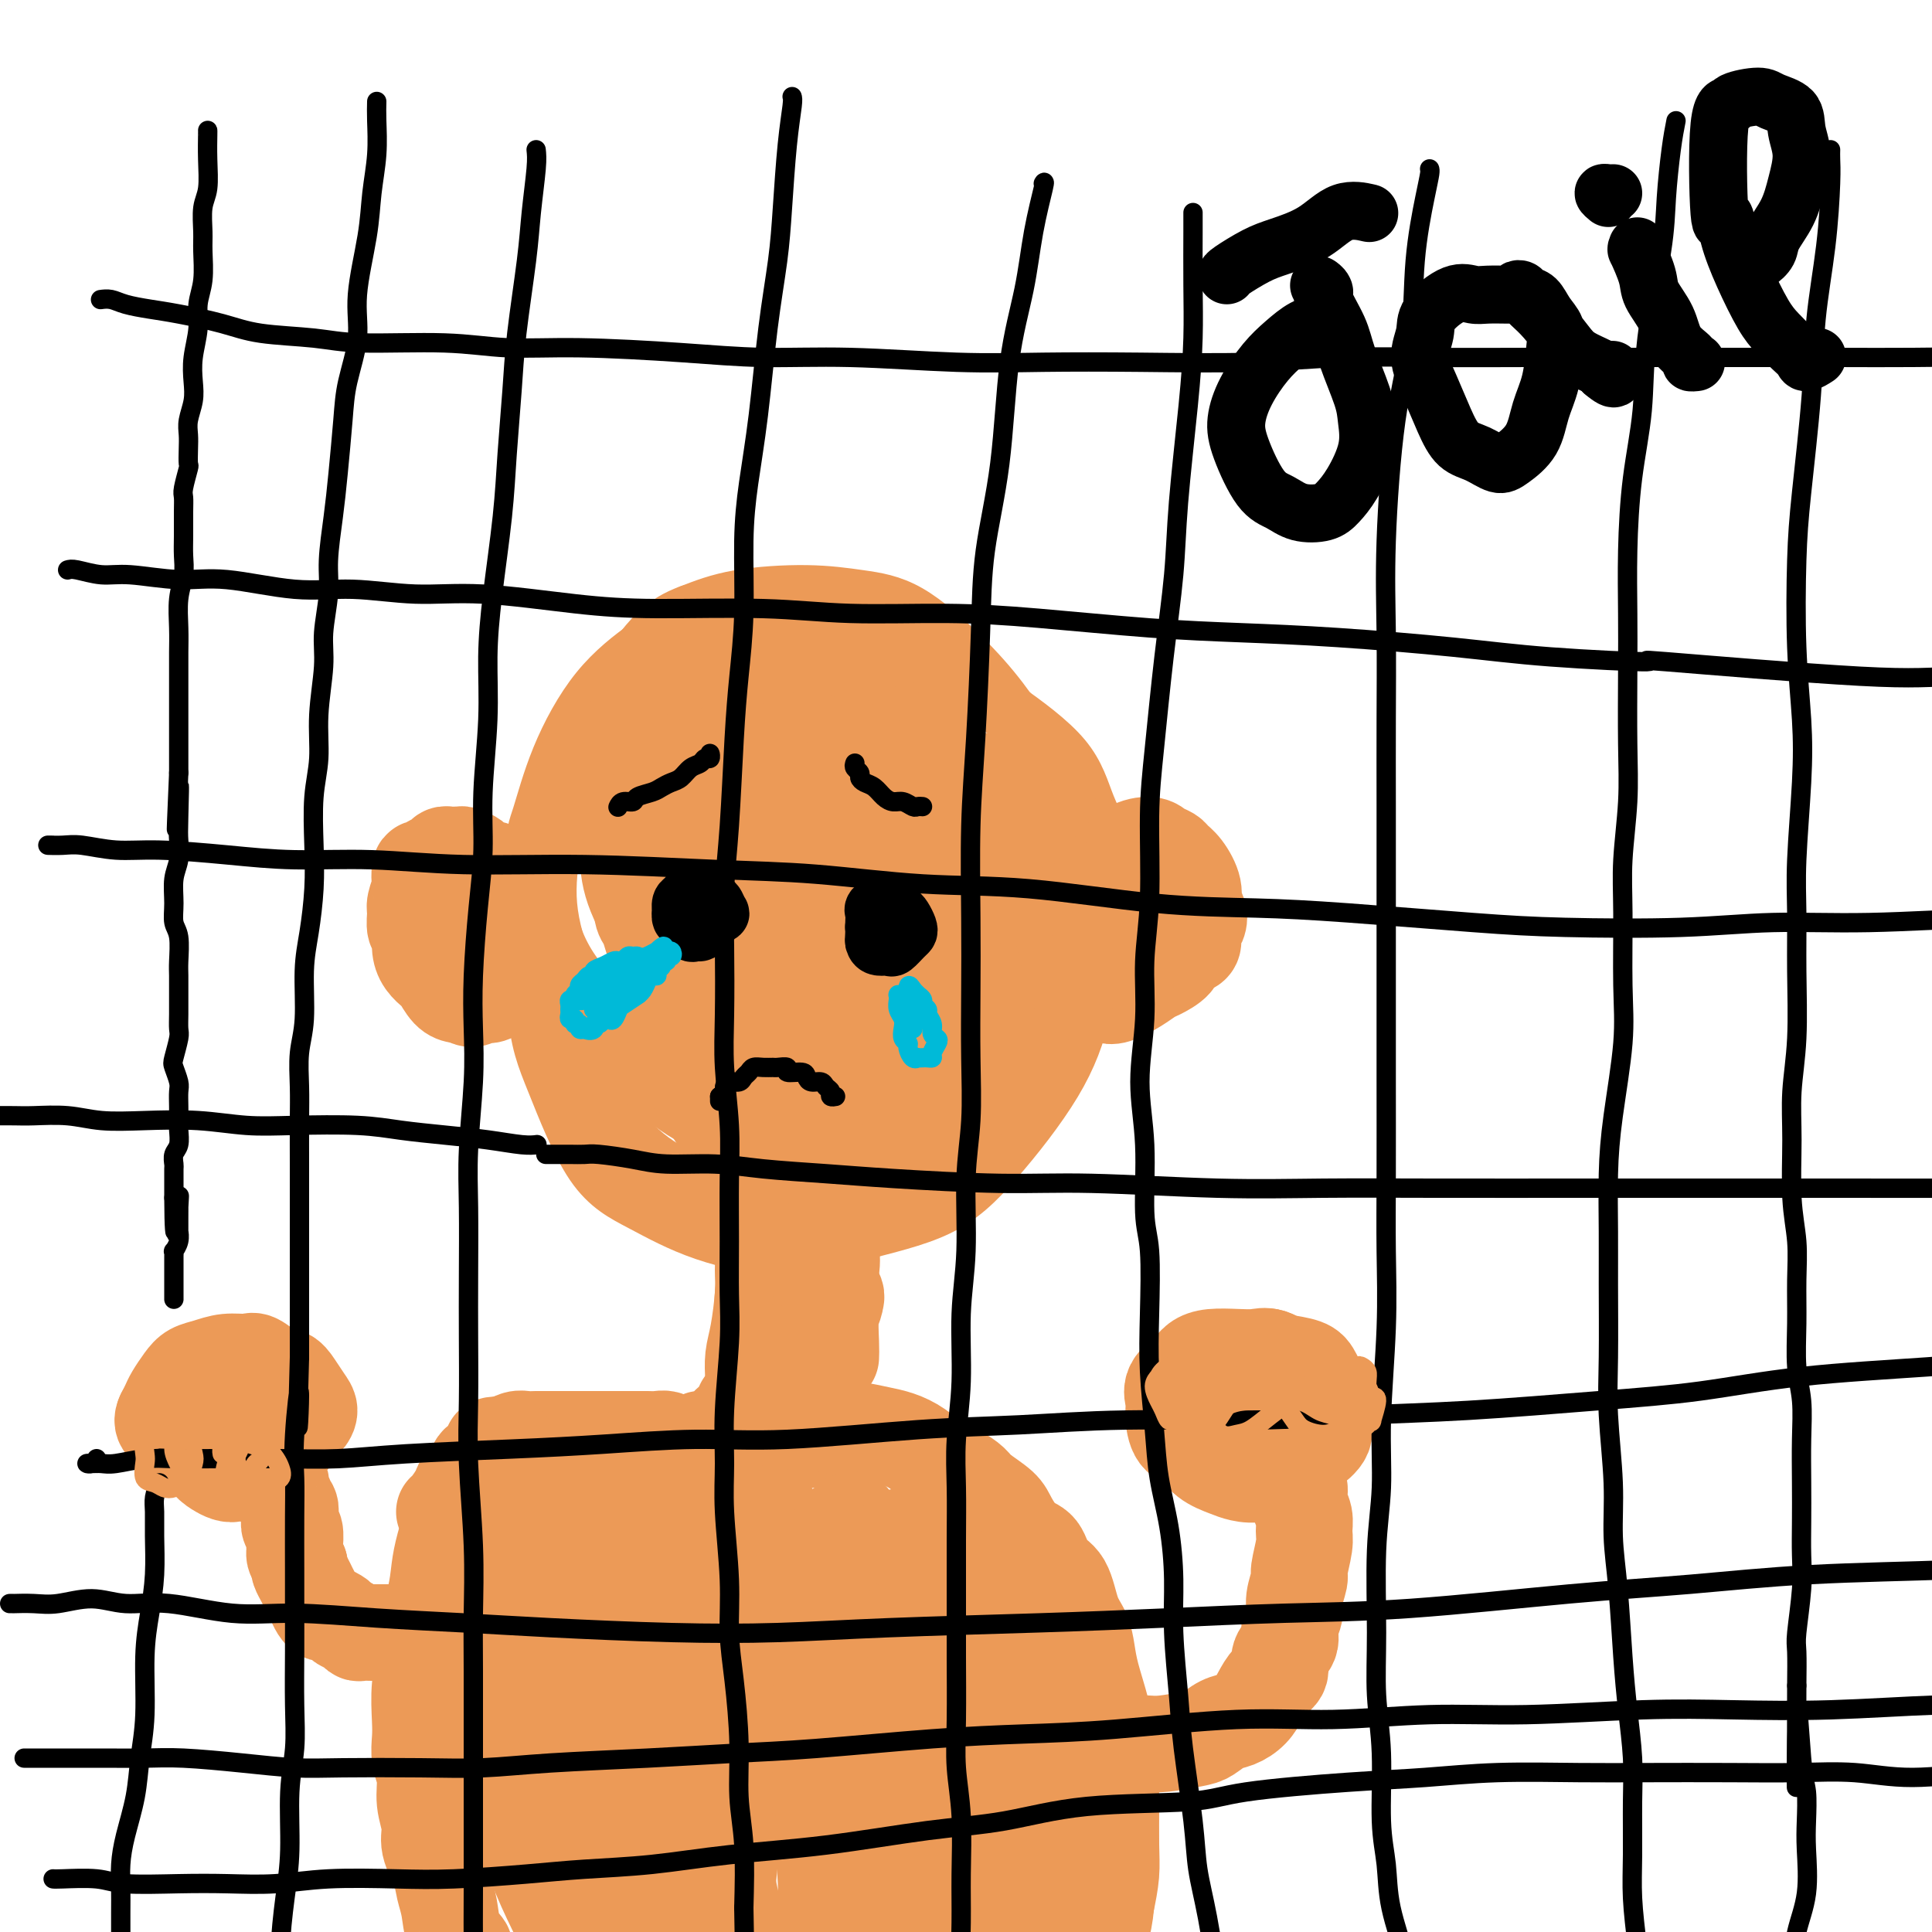 <svg viewBox='0 0 400 400' version='1.1' xmlns='http://www.w3.org/2000/svg' xmlns:xlink='http://www.w3.org/1999/xlink'><g fill='none' stroke='#EC9A57' stroke-width='12' stroke-linecap='round' stroke-linejoin='round'><path d='M167,138c-0.145,-0.118 -0.289,-0.235 -1,0c-0.711,0.235 -1.987,0.823 -3,1c-1.013,0.177 -1.761,-0.058 -3,1c-1.239,1.058 -2.968,3.409 -4,5c-1.032,1.591 -1.368,2.421 -2,4c-0.632,1.579 -1.559,3.905 -2,6c-0.441,2.095 -0.397,3.959 0,6c0.397,2.041 1.147,4.259 2,6c0.853,1.741 1.811,3.005 3,4c1.189,0.995 2.610,1.719 4,2c1.390,0.281 2.748,0.117 4,0c1.252,-0.117 2.398,-0.186 4,-1c1.602,-0.814 3.660,-2.373 5,-4c1.340,-1.627 1.961,-3.323 3,-5c1.039,-1.677 2.494,-3.334 3,-5c0.506,-1.666 0.061,-3.339 0,-5c-0.061,-1.661 0.260,-3.309 0,-5c-0.260,-1.691 -1.102,-3.425 -2,-5c-0.898,-1.575 -1.850,-2.992 -3,-4c-1.150,-1.008 -2.496,-1.607 -4,-2c-1.504,-0.393 -3.164,-0.580 -5,0c-1.836,0.580 -3.846,1.926 -6,3c-2.154,1.074 -4.452,1.876 -7,4c-2.548,2.124 -5.345,5.569 -7,8c-1.655,2.431 -2.168,3.848 -3,6c-0.832,2.152 -1.982,5.039 -2,8c-0.018,2.961 1.094,5.995 2,9c0.906,3.005 1.604,5.981 3,8c1.396,2.019 3.491,3.082 6,4c2.509,0.918 5.431,1.691 8,2c2.569,0.309 4.784,0.155 7,0'/><path d='M167,189c5.049,0.273 7.171,-2.045 9,-4c1.829,-1.955 3.364,-3.548 5,-5c1.636,-1.452 3.372,-2.765 5,-5c1.628,-2.235 3.148,-5.392 4,-8c0.852,-2.608 1.036,-4.665 1,-7c-0.036,-2.335 -0.291,-4.946 -1,-8c-0.709,-3.054 -1.870,-6.551 -3,-9c-1.130,-2.449 -2.227,-3.851 -4,-5c-1.773,-1.149 -4.220,-2.047 -6,-3c-1.780,-0.953 -2.891,-1.962 -6,-2c-3.109,-0.038 -8.216,0.896 -12,2c-3.784,1.104 -6.243,2.378 -9,4c-2.757,1.622 -5.810,3.591 -9,6c-3.190,2.409 -6.516,5.258 -9,8c-2.484,2.742 -4.126,5.378 -5,9c-0.874,3.622 -0.979,8.231 -1,12c-0.021,3.769 0.043,6.697 1,10c0.957,3.303 2.809,6.981 5,10c2.191,3.019 4.723,5.380 8,8c3.277,2.620 7.298,5.501 11,7c3.702,1.499 7.084,1.617 10,2c2.916,0.383 5.365,1.032 9,1c3.635,-0.032 8.456,-0.745 12,-2c3.544,-1.255 5.812,-3.054 8,-5c2.188,-1.946 4.295,-4.041 6,-7c1.705,-2.959 3.009,-6.782 4,-10c0.991,-3.218 1.669,-5.832 2,-9c0.331,-3.168 0.316,-6.890 0,-10c-0.316,-3.110 -0.931,-5.606 -2,-9c-1.069,-3.394 -2.591,-7.684 -4,-11c-1.409,-3.316 -2.704,-5.658 -4,-8'/><path d='M192,141c-2.691,-4.709 -5.417,-6.981 -8,-9c-2.583,-2.019 -5.022,-3.786 -8,-5c-2.978,-1.214 -6.495,-1.876 -10,-2c-3.505,-0.124 -6.997,0.288 -11,1c-4.003,0.712 -8.518,1.723 -12,3c-3.482,1.277 -5.930,2.818 -9,5c-3.070,2.182 -6.761,5.003 -10,9c-3.239,3.997 -6.024,9.171 -8,14c-1.976,4.829 -3.143,9.314 -4,12c-0.857,2.686 -1.406,3.574 -1,8c0.406,4.426 1.765,12.392 4,18c2.235,5.608 5.345,8.860 8,12c2.655,3.140 4.856,6.170 9,9c4.144,2.830 10.230,5.462 15,7c4.770,1.538 8.225,1.981 12,2c3.775,0.019 7.869,-0.388 13,-1c5.131,-0.612 11.300,-1.429 16,-3c4.700,-1.571 7.931,-3.895 11,-6c3.069,-2.105 5.977,-3.992 9,-7c3.023,-3.008 6.162,-7.137 8,-11c1.838,-3.863 2.374,-7.461 3,-11c0.626,-3.539 1.341,-7.019 1,-11c-0.341,-3.981 -1.739,-8.463 -3,-12c-1.261,-3.537 -2.384,-6.127 -4,-9c-1.616,-2.873 -3.723,-6.028 -6,-9c-2.277,-2.972 -4.724,-5.762 -8,-9c-3.276,-3.238 -7.381,-6.926 -11,-9c-3.619,-2.074 -6.754,-2.535 -10,-3c-3.246,-0.465 -6.605,-0.933 -11,-1c-4.395,-0.067 -9.827,0.267 -14,1c-4.173,0.733 -7.086,1.867 -10,3'/><path d='M143,127c-5.703,2.047 -7.961,5.166 -11,9c-3.039,3.834 -6.858,8.384 -10,13c-3.142,4.616 -5.605,9.298 -7,13c-1.395,3.702 -1.721,6.425 -2,11c-0.279,4.575 -0.511,11.003 0,17c0.511,5.997 1.765,11.564 3,17c1.235,5.436 2.449,10.740 5,16c2.551,5.260 6.437,10.477 10,14c3.563,3.523 6.801,5.353 10,7c3.199,1.647 6.359,3.112 11,4c4.641,0.888 10.765,1.198 16,1c5.235,-0.198 9.582,-0.905 14,-2c4.418,-1.095 8.907,-2.577 14,-6c5.093,-3.423 10.790,-8.785 15,-13c4.210,-4.215 6.933,-7.281 9,-11c2.067,-3.719 3.477,-8.090 5,-12c1.523,-3.910 3.160,-7.359 4,-12c0.840,-4.641 0.883,-10.474 0,-15c-0.883,-4.526 -2.692,-7.746 -4,-11c-1.308,-3.254 -2.117,-6.543 -5,-10c-2.883,-3.457 -7.842,-7.083 -12,-10c-4.158,-2.917 -7.515,-5.125 -11,-7c-3.485,-1.875 -7.098,-3.418 -12,-4c-4.902,-0.582 -11.095,-0.203 -16,0c-4.905,0.203 -8.523,0.232 -13,1c-4.477,0.768 -9.813,2.276 -15,5c-5.187,2.724 -10.224,6.664 -14,10c-3.776,3.336 -6.290,6.070 -9,10c-2.710,3.930 -5.614,9.058 -7,14c-1.386,4.942 -1.253,9.698 -1,15c0.253,5.302 0.627,11.151 1,17'/><path d='M111,208c0.543,7.651 1.900,10.778 4,16c2.100,5.222 4.944,12.540 8,17c3.056,4.460 6.323,6.062 10,8c3.677,1.938 7.765,4.211 13,6c5.235,1.789 11.617,3.093 17,3c5.383,-0.093 9.767,-1.585 15,-3c5.233,-1.415 11.315,-2.755 16,-5c4.685,-2.245 7.972,-5.395 12,-10c4.028,-4.605 8.796,-10.663 12,-16c3.204,-5.337 4.843,-9.952 6,-15c1.157,-5.048 1.831,-10.531 2,-16c0.169,-5.469 -0.168,-10.926 -1,-15c-0.832,-4.074 -2.161,-6.767 -4,-11c-1.839,-4.233 -4.189,-10.008 -7,-14c-2.811,-3.992 -6.084,-6.203 -10,-9c-3.916,-2.797 -8.474,-6.181 -12,-8c-3.526,-1.819 -6.019,-2.072 -11,-2c-4.981,0.072 -12.450,0.471 -18,1c-5.550,0.529 -9.182,1.189 -13,2c-3.818,0.811 -7.822,1.773 -12,4c-4.178,2.227 -8.531,5.718 -12,9c-3.469,3.282 -6.053,6.353 -8,11c-1.947,4.647 -3.258,10.869 -4,16c-0.742,5.131 -0.917,9.171 0,14c0.917,4.829 2.926,10.447 5,15c2.074,4.553 4.213,8.042 8,12c3.787,3.958 9.222,8.384 13,11c3.778,2.616 5.899,3.423 10,4c4.101,0.577 10.181,0.925 15,0c4.819,-0.925 8.377,-3.121 12,-6c3.623,-2.879 7.312,-6.439 11,-10'/><path d='M188,217c5.499,-5.248 7.747,-10.369 9,-15c1.253,-4.631 1.511,-8.772 2,-13c0.489,-4.228 1.210,-8.544 1,-13c-0.210,-4.456 -1.351,-9.052 -3,-12c-1.649,-2.948 -3.808,-4.248 -6,-6c-2.192,-1.752 -4.419,-3.957 -7,-5c-2.581,-1.043 -5.518,-0.923 -10,0c-4.482,0.923 -10.509,2.650 -15,5c-4.491,2.350 -7.447,5.322 -11,10c-3.553,4.678 -7.705,11.061 -10,17c-2.295,5.939 -2.735,11.433 -3,16c-0.265,4.567 -0.355,8.205 1,13c1.355,4.795 4.155,10.745 7,14c2.845,3.255 5.735,3.815 9,5c3.265,1.185 6.904,2.996 12,3c5.096,0.004 11.650,-1.800 17,-4c5.350,-2.200 9.495,-4.795 13,-8c3.505,-3.205 6.369,-7.019 9,-11c2.631,-3.981 5.030,-8.130 6,-14c0.970,-5.870 0.512,-13.463 0,-19c-0.512,-5.537 -1.078,-9.019 -3,-13c-1.922,-3.981 -5.202,-8.462 -8,-11c-2.798,-2.538 -5.116,-3.135 -8,-4c-2.884,-0.865 -6.334,-1.999 -11,-1c-4.666,0.999 -10.548,4.131 -15,7c-4.452,2.869 -7.476,5.474 -10,9c-2.524,3.526 -4.549,7.972 -6,13c-1.451,5.028 -2.327,10.636 -2,17c0.327,6.364 1.857,13.483 4,19c2.143,5.517 4.898,9.434 8,12c3.102,2.566 6.551,3.783 10,5'/><path d='M168,233c4.116,1.221 9.407,1.773 14,1c4.593,-0.773 8.488,-2.870 12,-5c3.512,-2.130 6.640,-4.293 10,-9c3.360,-4.707 6.953,-11.958 9,-18c2.047,-6.042 2.547,-10.876 3,-15c0.453,-4.124 0.858,-7.537 0,-12c-0.858,-4.463 -2.980,-9.976 -5,-13c-2.020,-3.024 -3.940,-3.559 -6,-4c-2.060,-0.441 -4.260,-0.788 -7,0c-2.740,0.788 -6.018,2.712 -9,7c-2.982,4.288 -5.666,10.941 -8,17c-2.334,6.059 -4.319,11.525 -5,18c-0.681,6.475 -0.060,13.959 1,19c1.060,5.041 2.558,7.638 4,10c1.442,2.362 2.829,4.489 5,6c2.171,1.511 5.125,2.407 8,2c2.875,-0.407 5.671,-2.118 8,-5c2.329,-2.882 4.190,-6.935 6,-12c1.810,-5.065 3.569,-11.142 5,-16c1.431,-4.858 2.536,-8.495 3,-11c0.464,-2.505 0.289,-3.876 0,-5c-0.289,-1.124 -0.692,-2.001 -2,-2c-1.308,0.001 -3.522,0.879 -6,3c-2.478,2.121 -5.221,5.483 -8,9c-2.779,3.517 -5.596,7.187 -9,12c-3.404,4.813 -7.396,10.767 -10,15c-2.604,4.233 -3.819,6.745 -5,9c-1.181,2.255 -2.327,4.254 -3,6c-0.673,1.746 -0.874,3.239 -1,4c-0.126,0.761 -0.179,0.789 0,1c0.179,0.211 0.589,0.606 1,1'/><path d='M173,246c0.214,0.993 2.248,-2.524 4,-5c1.752,-2.476 3.221,-3.911 5,-6c1.779,-2.089 3.867,-4.832 6,-8c2.133,-3.168 4.312,-6.763 6,-10c1.688,-3.237 2.883,-6.118 4,-9c1.117,-2.882 2.154,-5.764 3,-9c0.846,-3.236 1.502,-6.824 1,-10c-0.502,-3.176 -2.161,-5.939 -3,-8c-0.839,-2.061 -0.856,-3.420 -3,-4c-2.144,-0.580 -6.414,-0.380 -9,0c-2.586,0.380 -3.488,0.942 -6,3c-2.512,2.058 -6.634,5.613 -10,9c-3.366,3.387 -5.977,6.606 -9,11c-3.023,4.394 -6.460,9.962 -8,14c-1.540,4.038 -1.184,6.546 -1,10c0.184,3.454 0.197,7.854 1,11c0.803,3.146 2.398,5.036 4,6c1.602,0.964 3.211,1.000 5,1c1.789,0.000 3.758,-0.036 7,-2c3.242,-1.964 7.756,-5.855 11,-10c3.244,-4.145 5.219,-8.544 7,-13c1.781,-4.456 3.367,-8.968 5,-15c1.633,-6.032 3.312,-13.584 4,-19c0.688,-5.416 0.384,-8.697 0,-12c-0.384,-3.303 -0.847,-6.630 -2,-9c-1.153,-2.370 -2.996,-3.783 -5,-5c-2.004,-1.217 -4.170,-2.238 -7,-2c-2.830,0.238 -6.326,1.734 -10,3c-3.674,1.266 -7.528,2.302 -12,5c-4.472,2.698 -9.564,7.056 -13,11c-3.436,3.944 -5.218,7.472 -7,11'/><path d='M141,185c-4.014,5.410 -4.051,7.935 -4,12c0.051,4.065 0.188,9.669 1,14c0.812,4.331 2.300,7.388 4,10c1.700,2.612 3.614,4.778 6,6c2.386,1.222 5.245,1.501 8,1c2.755,-0.501 5.405,-1.782 8,-4c2.595,-2.218 5.136,-5.372 8,-10c2.864,-4.628 6.052,-10.730 8,-16c1.948,-5.270 2.658,-9.709 3,-14c0.342,-4.291 0.317,-8.435 0,-13c-0.317,-4.565 -0.925,-9.553 -2,-13c-1.075,-3.447 -2.617,-5.354 -4,-7c-1.383,-1.646 -2.606,-3.033 -5,-4c-2.394,-0.967 -5.958,-1.515 -9,-1c-3.042,0.515 -5.563,2.094 -8,3c-2.437,0.906 -4.791,1.140 -8,4c-3.209,2.860 -7.272,8.345 -10,13c-2.728,4.655 -4.119,8.481 -5,12c-0.881,3.519 -1.252,6.731 -1,11c0.252,4.269 1.127,9.595 2,13c0.873,3.405 1.743,4.890 4,7c2.257,2.110 5.902,4.845 8,6c2.098,1.155 2.649,0.728 5,0c2.351,-0.728 6.501,-1.759 10,-4c3.499,-2.241 6.348,-5.693 9,-9c2.652,-3.307 5.107,-6.469 7,-11c1.893,-4.531 3.223,-10.429 4,-15c0.777,-4.571 1.002,-7.813 1,-11c-0.002,-3.187 -0.231,-6.320 -1,-9c-0.769,-2.680 -2.077,-4.909 -4,-6c-1.923,-1.091 -4.462,-1.046 -7,-1'/><path d='M169,149c-2.207,-0.060 -4.226,0.289 -8,2c-3.774,1.711 -9.305,4.785 -13,8c-3.695,3.215 -5.554,6.572 -8,11c-2.446,4.428 -5.477,9.927 -7,14c-1.523,4.073 -1.536,6.719 -1,10c0.536,3.281 1.623,7.198 3,11c1.377,3.802 3.045,7.490 5,10c1.955,2.510 4.199,3.840 6,5c1.801,1.160 3.161,2.148 6,2c2.839,-0.148 7.156,-1.433 10,-3c2.844,-1.567 4.214,-3.415 6,-6c1.786,-2.585 3.989,-5.906 6,-10c2.011,-4.094 3.830,-8.962 5,-13c1.170,-4.038 1.689,-7.245 2,-10c0.311,-2.755 0.413,-5.058 0,-7c-0.413,-1.942 -1.341,-3.524 -3,-5c-1.659,-1.476 -4.048,-2.848 -6,-3c-1.952,-0.152 -3.465,0.916 -6,2c-2.535,1.084 -6.090,2.185 -9,5c-2.910,2.815 -5.174,7.346 -7,11c-1.826,3.654 -3.214,6.431 -4,10c-0.786,3.569 -0.972,7.928 -1,11c-0.028,3.072 0.100,4.856 1,6c0.900,1.144 2.572,1.648 4,2c1.428,0.352 2.613,0.552 5,-1c2.387,-1.552 5.978,-4.855 9,-8c3.022,-3.145 5.476,-6.130 8,-10c2.524,-3.870 5.120,-8.625 7,-12c1.880,-3.375 3.045,-5.370 4,-7c0.955,-1.630 1.702,-2.894 2,-4c0.298,-1.106 0.149,-2.053 0,-3'/><path d='M185,167c1.727,-3.907 -0.454,-0.675 -2,1c-1.546,1.675 -2.456,1.791 -4,4c-1.544,2.209 -3.723,6.509 -5,10c-1.277,3.491 -1.652,6.173 -2,9c-0.348,2.827 -0.671,5.800 0,9c0.671,3.200 2.334,6.629 3,8c0.666,1.371 0.333,0.686 0,0'/></g>
<g fill='none' stroke='#EC9A57' stroke-width='20' stroke-linecap='round' stroke-linejoin='round'><path d='M171,163c-0.680,0.156 -1.360,0.311 -2,1c-0.640,0.689 -1.240,1.910 -2,3c-0.760,1.090 -1.679,2.048 -3,5c-1.321,2.952 -3.044,7.898 -4,12c-0.956,4.102 -1.145,7.362 -2,11c-0.855,3.638 -2.378,7.655 -3,11c-0.622,3.345 -0.344,6.018 0,8c0.344,1.982 0.755,3.274 1,4c0.245,0.726 0.325,0.886 1,1c0.675,0.114 1.945,0.184 3,-1c1.055,-1.184 1.894,-3.620 3,-6c1.106,-2.380 2.477,-4.704 4,-8c1.523,-3.296 3.196,-7.566 4,-11c0.804,-3.434 0.737,-6.034 1,-8c0.263,-1.966 0.855,-3.298 1,-4c0.145,-0.702 -0.157,-0.773 -1,-1c-0.843,-0.227 -2.226,-0.611 -4,0c-1.774,0.611 -3.940,2.215 -6,4c-2.060,1.785 -4.016,3.749 -6,7c-1.984,3.251 -3.997,7.790 -6,11c-2.003,3.210 -3.997,5.093 -5,7c-1.003,1.907 -1.014,3.838 -1,5c0.014,1.162 0.054,1.554 0,2c-0.054,0.446 -0.204,0.944 0,1c0.204,0.056 0.760,-0.331 1,-2c0.240,-1.669 0.163,-4.621 0,-7c-0.163,-2.379 -0.414,-4.184 -1,-6c-0.586,-1.816 -1.508,-3.641 -2,-6c-0.492,-2.359 -0.556,-5.250 -1,-7c-0.444,-1.750 -1.270,-2.357 -2,-3c-0.730,-0.643 -1.365,-1.321 -2,-2'/><path d='M137,184c-1.304,-2.715 -1.063,-0.504 -1,0c0.063,0.504 -0.051,-0.699 0,-1c0.051,-0.301 0.268,0.302 0,1c-0.268,0.698 -1.020,1.492 -1,3c0.020,1.508 0.814,3.731 1,6c0.186,2.269 -0.236,4.584 0,7c0.236,2.416 1.129,4.934 2,8c0.871,3.066 1.720,6.681 3,10c1.280,3.319 2.992,6.344 4,8c1.008,1.656 1.313,1.944 2,3c0.687,1.056 1.758,2.881 3,4c1.242,1.119 2.656,1.534 4,2c1.344,0.466 2.620,0.984 4,1c1.380,0.016 2.865,-0.469 4,-1c1.135,-0.531 1.921,-1.108 3,-2c1.079,-0.892 2.451,-2.099 4,-4c1.549,-1.901 3.274,-4.495 5,-7c1.726,-2.505 3.454,-4.922 5,-7c1.546,-2.078 2.910,-3.816 4,-6c1.090,-2.184 1.906,-4.812 3,-7c1.094,-2.188 2.465,-3.934 4,-6c1.535,-2.066 3.235,-4.450 4,-6c0.765,-1.550 0.596,-2.265 1,-3c0.404,-0.735 1.380,-1.490 2,-2c0.620,-0.510 0.883,-0.774 1,-1c0.117,-0.226 0.088,-0.412 0,-1c-0.088,-0.588 -0.233,-1.577 0,-2c0.233,-0.423 0.846,-0.278 1,0c0.154,0.278 -0.151,0.690 0,1c0.151,0.310 0.757,0.517 1,1c0.243,0.483 0.121,1.241 0,2'/><path d='M200,185c0.364,0.977 0.272,1.421 0,2c-0.272,0.579 -0.726,1.293 -1,2c-0.274,0.707 -0.370,1.409 -1,2c-0.630,0.591 -1.794,1.073 -3,2c-1.206,0.927 -2.454,2.299 -4,3c-1.546,0.701 -3.389,0.732 -5,1c-1.611,0.268 -2.989,0.773 -5,1c-2.011,0.227 -4.656,0.174 -7,0c-2.344,-0.174 -4.387,-0.470 -7,-1c-2.613,-0.530 -5.796,-1.294 -8,-2c-2.204,-0.706 -3.430,-1.354 -5,-2c-1.570,-0.646 -3.485,-1.290 -5,-2c-1.515,-0.710 -2.629,-1.486 -4,-2c-1.371,-0.514 -2.997,-0.765 -4,-1c-1.003,-0.235 -1.382,-0.455 -2,-1c-0.618,-0.545 -1.476,-1.414 -2,-2c-0.524,-0.586 -0.716,-0.890 -1,-1c-0.284,-0.110 -0.662,-0.028 -1,0c-0.338,0.028 -0.638,0.002 -1,0c-0.362,-0.002 -0.787,0.019 -1,1c-0.213,0.981 -0.215,2.922 0,4c0.215,1.078 0.646,1.294 1,2c0.354,0.706 0.631,1.900 1,3c0.369,1.100 0.830,2.104 1,3c0.170,0.896 0.049,1.685 0,2c-0.049,0.315 -0.024,0.158 0,0'/><path d='M107,187c0.079,-0.335 0.158,-0.671 0,-1c-0.158,-0.329 -0.553,-0.653 -1,-1c-0.447,-0.347 -0.945,-0.719 -1,-1c-0.055,-0.281 0.332,-0.471 0,-1c-0.332,-0.529 -1.383,-1.398 -2,-2c-0.617,-0.602 -0.799,-0.935 -1,-1c-0.201,-0.065 -0.421,0.140 -1,0c-0.579,-0.140 -1.517,-0.626 -2,-1c-0.483,-0.374 -0.511,-0.636 -1,-1c-0.489,-0.364 -1.441,-0.830 -2,-1c-0.559,-0.170 -0.726,-0.042 -1,0c-0.274,0.042 -0.655,-0.000 -1,0c-0.345,0.000 -0.656,0.043 -1,0c-0.344,-0.043 -0.723,-0.172 -1,0c-0.277,0.172 -0.453,0.646 -1,1c-0.547,0.354 -1.466,0.590 -2,1c-0.534,0.410 -0.683,0.996 -1,1c-0.317,0.004 -0.803,-0.572 -1,0c-0.197,0.572 -0.106,2.294 0,3c0.106,0.706 0.229,0.397 0,1c-0.229,0.603 -0.808,2.118 -1,3c-0.192,0.882 0.003,1.132 0,2c-0.003,0.868 -0.204,2.355 0,3c0.204,0.645 0.813,0.447 1,1c0.187,0.553 -0.049,1.857 0,3c0.049,1.143 0.384,2.124 1,3c0.616,0.876 1.513,1.646 2,2c0.487,0.354 0.563,0.291 1,1c0.437,0.709 1.233,2.191 2,3c0.767,0.809 1.505,0.945 2,1c0.495,0.055 0.748,0.027 1,0'/><path d='M96,206c1.975,1.538 2.413,0.381 3,0c0.587,-0.381 1.324,0.012 2,0c0.676,-0.012 1.291,-0.429 2,-1c0.709,-0.571 1.512,-1.298 2,-2c0.488,-0.702 0.661,-1.381 1,-2c0.339,-0.619 0.845,-1.179 1,-2c0.155,-0.821 -0.042,-1.904 0,-3c0.042,-1.096 0.324,-2.206 0,-3c-0.324,-0.794 -1.255,-1.271 -2,-2c-0.745,-0.729 -1.303,-1.708 -2,-2c-0.697,-0.292 -1.531,0.105 -2,0c-0.469,-0.105 -0.573,-0.711 -1,-1c-0.427,-0.289 -1.179,-0.259 -2,0c-0.821,0.259 -1.712,0.749 -2,1c-0.288,0.251 0.026,0.263 0,1c-0.026,0.737 -0.392,2.198 0,3c0.392,0.802 1.540,0.943 2,1c0.460,0.057 0.230,0.028 0,0'/><path d='M220,189c-0.006,-0.332 -0.013,-0.664 0,0c0.013,0.664 0.044,2.323 0,3c-0.044,0.677 -0.163,0.371 0,1c0.163,0.629 0.610,2.193 1,4c0.390,1.807 0.724,3.857 1,5c0.276,1.143 0.495,1.380 1,2c0.505,0.620 1.296,1.625 2,2c0.704,0.375 1.319,0.122 2,0c0.681,-0.122 1.427,-0.112 2,0c0.573,0.112 0.973,0.325 2,0c1.027,-0.325 2.680,-1.190 4,-2c1.320,-0.810 2.308,-1.565 3,-2c0.692,-0.435 1.090,-0.549 2,-1c0.910,-0.451 2.334,-1.237 3,-2c0.666,-0.763 0.574,-1.503 1,-2c0.426,-0.497 1.369,-0.752 2,-1c0.631,-0.248 0.949,-0.489 1,-1c0.051,-0.511 -0.167,-1.294 0,-2c0.167,-0.706 0.719,-1.337 1,-2c0.281,-0.663 0.293,-1.357 0,-2c-0.293,-0.643 -0.889,-1.233 -1,-2c-0.111,-0.767 0.265,-1.711 0,-3c-0.265,-1.289 -1.171,-2.924 -2,-4c-0.829,-1.076 -1.579,-1.594 -2,-2c-0.421,-0.406 -0.511,-0.702 -1,-1c-0.489,-0.298 -1.378,-0.600 -2,-1c-0.622,-0.400 -0.979,-0.897 -2,-1c-1.021,-0.103 -2.707,0.189 -4,1c-1.293,0.811 -2.194,2.141 -3,3c-0.806,0.859 -1.516,1.245 -2,2c-0.484,0.755 -0.742,1.877 -1,3'/><path d='M228,184c-1.202,1.866 -1.206,2.532 -1,4c0.206,1.468 0.623,3.739 1,5c0.377,1.261 0.716,1.512 1,2c0.284,0.488 0.514,1.212 1,2c0.486,0.788 1.229,1.641 2,2c0.771,0.359 1.569,0.224 2,0c0.431,-0.224 0.493,-0.536 1,-1c0.507,-0.464 1.457,-1.079 2,-2c0.543,-0.921 0.679,-2.146 1,-3c0.321,-0.854 0.826,-1.335 1,-2c0.174,-0.665 0.016,-1.513 0,-2c-0.016,-0.487 0.109,-0.614 0,-1c-0.109,-0.386 -0.453,-1.032 -1,-1c-0.547,0.032 -1.296,0.741 -2,1c-0.704,0.259 -1.364,0.070 -2,1c-0.636,0.930 -1.248,2.981 -2,4c-0.752,1.019 -1.643,1.005 -2,1c-0.357,-0.005 -0.178,-0.003 0,0'/><path d='M157,255c0.429,1.333 0.857,2.666 1,4c0.143,1.334 -0.000,2.668 0,4c0.000,1.332 0.144,2.661 0,5c-0.144,2.339 -0.575,5.689 -1,8c-0.425,2.311 -0.842,3.583 -1,5c-0.158,1.417 -0.056,2.978 0,4c0.056,1.022 0.068,1.503 0,2c-0.068,0.497 -0.214,1.010 0,1c0.214,-0.010 0.788,-0.541 1,-1c0.212,-0.459 0.060,-0.845 0,-1c-0.060,-0.155 -0.030,-0.077 0,0'/><path d='M160,255c0.121,-0.186 0.243,-0.372 0,0c-0.243,0.372 -0.850,1.304 -1,2c-0.150,0.696 0.156,1.158 0,3c-0.156,1.842 -0.774,5.064 -1,8c-0.226,2.936 -0.061,5.585 0,8c0.061,2.415 0.018,4.595 0,7c-0.018,2.405 -0.012,5.036 0,7c0.012,1.964 0.028,3.261 0,4c-0.028,0.739 -0.100,0.920 0,1c0.100,0.080 0.373,0.060 1,-1c0.627,-1.060 1.608,-3.160 2,-4c0.392,-0.840 0.196,-0.420 0,0'/><path d='M172,255c-0.004,-0.475 -0.008,-0.951 0,-1c0.008,-0.049 0.027,0.328 0,1c-0.027,0.672 -0.101,1.640 0,3c0.101,1.360 0.377,3.112 0,5c-0.377,1.888 -1.408,3.913 -2,7c-0.592,3.087 -0.747,7.237 -1,10c-0.253,2.763 -0.604,4.138 -1,6c-0.396,1.862 -0.835,4.209 -1,6c-0.165,1.791 -0.055,3.025 0,4c0.055,0.975 0.053,1.689 0,2c-0.053,0.311 -0.159,0.217 0,0c0.159,-0.217 0.581,-0.559 1,-2c0.419,-1.441 0.834,-3.983 1,-5c0.166,-1.017 0.083,-0.508 0,0'/><path d='M172,281c0.031,-0.670 0.061,-1.340 0,-3c-0.061,-1.660 -0.214,-4.309 0,-6c0.214,-1.691 0.794,-2.422 1,-3c0.206,-0.578 0.037,-1.002 0,-1c-0.037,0.002 0.056,0.429 0,1c-0.056,0.571 -0.263,1.287 -1,3c-0.737,1.713 -2.006,4.423 -3,7c-0.994,2.577 -1.713,5.022 -2,6c-0.287,0.978 -0.144,0.489 0,0'/><path d='M154,291c-0.027,-0.087 -0.054,-0.174 0,0c0.054,0.174 0.188,0.610 0,1c-0.188,0.390 -0.698,0.735 -1,1c-0.302,0.265 -0.394,0.449 -1,1c-0.606,0.551 -1.724,1.467 -2,2c-0.276,0.533 0.292,0.683 0,1c-0.292,0.317 -1.443,0.803 -2,1c-0.557,0.197 -0.519,0.106 -1,0c-0.481,-0.106 -1.480,-0.228 -2,0c-0.520,0.228 -0.562,0.807 -1,1c-0.438,0.193 -1.272,-0.001 -2,0c-0.728,0.001 -1.351,0.196 -2,0c-0.649,-0.196 -1.324,-0.785 -2,-1c-0.676,-0.215 -1.354,-0.058 -2,0c-0.646,0.058 -1.261,0.015 -2,0c-0.739,-0.015 -1.602,-0.004 -2,0c-0.398,0.004 -0.332,0.001 -1,0c-0.668,-0.001 -2.071,-0.000 -3,0c-0.929,0.000 -1.385,0.000 -2,0c-0.615,-0.000 -1.390,-0.000 -2,0c-0.610,0.000 -1.056,0.000 -2,0c-0.944,-0.000 -2.386,0.000 -3,0c-0.614,-0.000 -0.401,-0.000 -1,0c-0.599,0.000 -2.009,0.000 -3,0c-0.991,-0.000 -1.563,-0.001 -2,0c-0.437,0.001 -0.737,0.004 -1,0c-0.263,-0.004 -0.488,-0.015 -1,0c-0.512,0.015 -1.313,0.056 -2,0c-0.687,-0.056 -1.262,-0.207 -2,0c-0.738,0.207 -1.639,0.774 -2,1c-0.361,0.226 -0.180,0.113 0,0'/><path d='M105,299c-5.837,0.180 -1.930,0.628 -1,1c0.930,0.372 -1.117,0.666 -2,1c-0.883,0.334 -0.603,0.707 -1,1c-0.397,0.293 -1.472,0.505 -2,1c-0.528,0.495 -0.509,1.271 -1,2c-0.491,0.729 -1.491,1.411 -2,2c-0.509,0.589 -0.528,1.086 -1,2c-0.472,0.914 -1.396,2.246 -2,3c-0.604,0.754 -0.887,0.930 -1,1c-0.113,0.070 -0.057,0.035 0,0'/><path d='M164,294c0.957,0.024 1.915,0.048 3,0c1.085,-0.048 2.299,-0.168 3,0c0.701,0.168 0.890,0.624 2,1c1.110,0.376 3.143,0.671 5,1c1.857,0.329 3.540,0.693 5,1c1.460,0.307 2.699,0.558 4,1c1.301,0.442 2.664,1.076 4,2c1.336,0.924 2.645,2.138 4,3c1.355,0.862 2.757,1.373 4,2c1.243,0.627 2.328,1.369 3,2c0.672,0.631 0.933,1.150 2,2c1.067,0.850 2.942,2.031 4,3c1.058,0.969 1.298,1.726 2,3c0.702,1.274 1.864,3.065 3,4c1.136,0.935 2.244,1.015 3,2c0.756,0.985 1.158,2.874 2,4c0.842,1.126 2.122,1.488 3,3c0.878,1.512 1.352,4.175 2,6c0.648,1.825 1.469,2.812 2,4c0.531,1.188 0.773,2.578 1,4c0.227,1.422 0.439,2.876 1,5c0.561,2.124 1.471,4.917 2,7c0.529,2.083 0.677,3.455 1,5c0.323,1.545 0.819,3.261 1,5c0.181,1.739 0.046,3.499 0,5c-0.046,1.501 -0.002,2.743 0,5c0.002,2.257 -0.038,5.531 0,8c0.038,2.469 0.154,4.134 0,6c-0.154,1.866 -0.577,3.933 -1,6'/><path d='M229,394c-0.543,5.929 -1.399,5.753 -2,7c-0.601,1.247 -0.946,3.917 -1,6c-0.054,2.083 0.182,3.577 0,5c-0.182,1.423 -0.781,2.773 -1,4c-0.219,1.227 -0.059,2.330 0,3c0.059,0.670 0.017,0.906 0,1c-0.017,0.094 -0.008,0.047 0,0'/><path d='M101,307c-0.470,0.010 -0.941,0.019 -1,0c-0.059,-0.019 0.293,-0.067 0,0c-0.293,0.067 -1.231,0.249 -2,1c-0.769,0.751 -1.371,2.070 -2,3c-0.629,0.930 -1.287,1.469 -2,3c-0.713,1.531 -1.482,4.053 -2,6c-0.518,1.947 -0.783,3.319 -1,5c-0.217,1.681 -0.384,3.671 -1,6c-0.616,2.329 -1.681,4.996 -2,7c-0.319,2.004 0.110,3.344 0,5c-0.110,1.656 -0.757,3.628 -1,6c-0.243,2.372 -0.080,5.144 0,7c0.080,1.856 0.078,2.797 0,4c-0.078,1.203 -0.233,2.669 0,4c0.233,1.331 0.854,2.526 1,4c0.146,1.474 -0.182,3.226 0,5c0.182,1.774 0.875,3.568 1,5c0.125,1.432 -0.319,2.501 0,4c0.319,1.499 1.399,3.428 2,5c0.601,1.572 0.721,2.787 1,4c0.279,1.213 0.716,2.423 1,4c0.284,1.577 0.416,3.519 1,5c0.584,1.481 1.620,2.500 2,3c0.380,0.500 0.102,0.481 0,1c-0.102,0.519 -0.029,1.577 0,2c0.029,0.423 0.015,0.212 0,0'/><path d='M122,310c-0.338,-0.727 -0.677,-1.454 -1,-2c-0.323,-0.546 -0.631,-0.911 -1,-1c-0.369,-0.089 -0.798,0.097 -1,0c-0.202,-0.097 -0.177,-0.477 -1,0c-0.823,0.477 -2.493,1.811 -4,5c-1.507,3.189 -2.853,8.231 -4,13c-1.147,4.769 -2.097,9.263 -3,13c-0.903,3.737 -1.758,6.716 -2,11c-0.242,4.284 0.130,9.873 0,14c-0.130,4.127 -0.763,6.792 0,10c0.763,3.208 2.922,6.960 4,9c1.078,2.040 1.076,2.367 2,3c0.924,0.633 2.773,1.570 4,2c1.227,0.430 1.832,0.351 3,0c1.168,-0.351 2.901,-0.976 4,-3c1.099,-2.024 1.566,-5.447 2,-9c0.434,-3.553 0.835,-7.235 1,-11c0.165,-3.765 0.094,-7.614 0,-13c-0.094,-5.386 -0.212,-12.309 0,-17c0.212,-4.691 0.753,-7.149 1,-10c0.247,-2.851 0.198,-6.096 0,-8c-0.198,-1.904 -0.546,-2.466 -1,-3c-0.454,-0.534 -1.015,-1.040 -2,-1c-0.985,0.040 -2.395,0.624 -4,2c-1.605,1.376 -3.407,3.543 -5,7c-1.593,3.457 -2.979,8.204 -4,13c-1.021,4.796 -1.677,9.642 -2,16c-0.323,6.358 -0.313,14.230 0,20c0.313,5.770 0.931,9.438 2,13c1.069,3.562 2.591,7.018 4,10c1.409,2.982 2.704,5.491 4,8'/><path d='M118,401c2.193,3.498 3.674,3.243 5,3c1.326,-0.243 2.496,-0.473 4,-2c1.504,-1.527 3.344,-4.351 5,-8c1.656,-3.649 3.130,-8.123 4,-13c0.870,-4.877 1.138,-10.158 2,-17c0.862,-6.842 2.320,-15.245 3,-22c0.680,-6.755 0.581,-11.861 1,-16c0.419,-4.139 1.354,-7.310 2,-10c0.646,-2.690 1.001,-4.898 1,-6c-0.001,-1.102 -0.360,-1.098 -1,-1c-0.640,0.098 -1.562,0.288 -3,2c-1.438,1.712 -3.392,4.944 -5,9c-1.608,4.056 -2.871,8.936 -4,14c-1.129,5.064 -2.122,10.313 -3,17c-0.878,6.687 -1.639,14.811 -2,21c-0.361,6.189 -0.323,10.443 0,14c0.323,3.557 0.931,6.416 2,10c1.069,3.584 2.597,7.892 4,11c1.403,3.108 2.679,5.016 4,6c1.321,0.984 2.686,1.043 4,1c1.314,-0.043 2.578,-0.188 4,-2c1.422,-1.812 3.001,-5.292 4,-10c0.999,-4.708 1.418,-10.643 2,-16c0.582,-5.357 1.326,-10.136 2,-17c0.674,-6.864 1.278,-15.813 2,-22c0.722,-6.187 1.561,-9.610 2,-13c0.439,-3.390 0.477,-6.745 1,-10c0.523,-3.255 1.532,-6.408 2,-8c0.468,-1.592 0.395,-1.621 0,-2c-0.395,-0.379 -1.113,-1.108 -2,0c-0.887,1.108 -1.944,4.054 -3,7'/><path d='M155,321c-1.020,3.286 -2.071,8.002 -3,13c-0.929,4.998 -1.738,10.279 -2,17c-0.262,6.721 0.022,14.884 0,21c-0.022,6.116 -0.351,10.185 0,14c0.351,3.815 1.381,7.375 2,11c0.619,3.625 0.827,7.316 2,10c1.173,2.684 3.313,4.361 5,6c1.687,1.639 2.922,3.240 4,4c1.078,0.760 1.998,0.678 3,0c1.002,-0.678 2.086,-1.953 3,-4c0.914,-2.047 1.656,-4.867 2,-9c0.344,-4.133 0.288,-9.579 0,-15c-0.288,-5.421 -0.809,-10.817 0,-22c0.809,-11.183 2.948,-28.152 4,-35c1.052,-6.848 1.017,-3.574 1,-3c-0.017,0.574 -0.015,-1.553 0,-4c0.015,-2.447 0.042,-5.214 0,-7c-0.042,-1.786 -0.155,-2.592 0,-3c0.155,-0.408 0.577,-0.418 0,0c-0.577,0.418 -2.153,1.265 -3,3c-0.847,1.735 -0.964,4.360 -1,9c-0.036,4.640 0.010,11.296 0,17c-0.010,5.704 -0.075,10.455 0,16c0.075,5.545 0.292,11.886 1,17c0.708,5.114 1.909,9.003 3,14c1.091,4.997 2.071,11.101 3,15c0.929,3.899 1.806,5.591 3,8c1.194,2.409 2.706,5.533 4,7c1.294,1.467 2.370,1.276 3,1c0.630,-0.276 0.815,-0.638 1,-1'/><path d='M190,421c0.833,-0.312 0.916,-1.092 1,-4c0.084,-2.908 0.170,-7.942 0,-13c-0.170,-5.058 -0.596,-10.139 -1,-17c-0.404,-6.861 -0.788,-15.504 -1,-22c-0.212,-6.496 -0.253,-10.847 0,-15c0.253,-4.153 0.801,-8.109 1,-12c0.199,-3.891 0.049,-7.716 0,-10c-0.049,-2.284 0.001,-3.025 0,-4c-0.001,-0.975 -0.054,-2.184 0,-2c0.054,0.184 0.215,1.760 1,5c0.785,3.240 2.195,8.142 3,12c0.805,3.858 1.006,6.670 2,11c0.994,4.330 2.781,10.176 4,15c1.219,4.824 1.870,8.624 3,12c1.130,3.376 2.738,6.329 4,10c1.262,3.671 2.177,8.062 3,11c0.823,2.938 1.554,4.424 2,6c0.446,1.576 0.607,3.244 1,4c0.393,0.756 1.020,0.602 1,0c-0.020,-0.602 -0.685,-1.651 -1,-3c-0.315,-1.349 -0.281,-2.997 -1,-7c-0.719,-4.003 -2.193,-10.361 -3,-15c-0.807,-4.639 -0.948,-7.558 -1,-11c-0.052,-3.442 -0.014,-7.407 0,-11c0.014,-3.593 0.006,-6.813 0,-9c-0.006,-2.187 -0.010,-3.340 0,-4c0.010,-0.660 0.034,-0.826 0,-1c-0.034,-0.174 -0.124,-0.354 0,0c0.124,0.354 0.464,1.244 1,3c0.536,1.756 1.268,4.378 2,7'/><path d='M211,357c1.107,3.470 2.374,7.643 3,11c0.626,3.357 0.609,5.896 2,9c1.391,3.104 4.188,6.772 5,9c0.812,2.228 -0.361,3.015 0,4c0.361,0.985 2.255,2.168 3,3c0.745,0.832 0.342,1.311 0,1c-0.342,-0.311 -0.622,-1.414 -1,-3c-0.378,-1.586 -0.853,-3.656 -3,-9c-2.147,-5.344 -5.968,-13.963 -8,-19c-2.032,-5.037 -2.277,-6.490 -3,-9c-0.723,-2.510 -1.925,-6.075 -3,-9c-1.075,-2.925 -2.025,-5.211 -3,-7c-0.975,-1.789 -1.977,-3.081 -3,-5c-1.023,-1.919 -2.066,-4.466 -3,-6c-0.934,-1.534 -1.757,-2.056 -3,-3c-1.243,-0.944 -2.905,-2.310 -4,-3c-1.095,-0.690 -1.622,-0.704 -2,-1c-0.378,-0.296 -0.605,-0.873 -1,-1c-0.395,-0.127 -0.957,0.198 -1,0c-0.043,-0.198 0.432,-0.917 1,-1c0.568,-0.083 1.230,0.470 2,1c0.770,0.530 1.648,1.036 3,2c1.352,0.964 3.179,2.385 5,4c1.821,1.615 3.637,3.425 5,5c1.363,1.575 2.274,2.917 3,5c0.726,2.083 1.267,4.909 2,7c0.733,2.091 1.659,3.448 2,5c0.341,1.552 0.097,3.301 0,4c-0.097,0.699 -0.049,0.350 0,0'/><path d='M87,336c0.006,0.453 0.013,0.906 0,1c-0.013,0.094 -0.045,-0.171 0,0c0.045,0.171 0.166,0.778 0,1c-0.166,0.222 -0.618,0.060 -1,0c-0.382,-0.060 -0.694,-0.016 -1,0c-0.306,0.016 -0.606,0.004 -1,0c-0.394,-0.004 -0.883,-0.001 -1,0c-0.117,0.001 0.137,0.000 0,0c-0.137,-0.000 -0.666,-0.000 -1,0c-0.334,0.000 -0.474,-0.000 -1,0c-0.526,0.000 -1.436,0.001 -2,0c-0.564,-0.001 -0.780,-0.003 -1,0c-0.220,0.003 -0.444,0.012 -1,0c-0.556,-0.012 -1.443,-0.044 -2,0c-0.557,0.044 -0.783,0.166 -1,0c-0.217,-0.166 -0.425,-0.618 -1,-1c-0.575,-0.382 -1.516,-0.693 -2,-1c-0.484,-0.307 -0.511,-0.609 -1,-1c-0.489,-0.391 -1.442,-0.869 -2,-1c-0.558,-0.131 -0.723,0.086 -1,0c-0.277,-0.086 -0.665,-0.474 -1,-1c-0.335,-0.526 -0.615,-1.191 -1,-2c-0.385,-0.809 -0.874,-1.761 -1,-2c-0.126,-0.239 0.111,0.235 0,0c-0.111,-0.235 -0.568,-1.179 -1,-2c-0.432,-0.821 -0.838,-1.520 -1,-2c-0.162,-0.480 -0.081,-0.740 0,-1'/><path d='M62,324c-0.692,-1.479 -0.921,-1.677 -1,-2c-0.079,-0.323 -0.007,-0.772 0,-1c0.007,-0.228 -0.050,-0.236 0,-1c0.050,-0.764 0.205,-2.285 0,-3c-0.205,-0.715 -0.772,-0.626 -1,-1c-0.228,-0.374 -0.117,-1.212 0,-2c0.117,-0.788 0.241,-1.525 0,-2c-0.241,-0.475 -0.848,-0.687 -1,-1c-0.152,-0.313 0.152,-0.728 0,-1c-0.152,-0.272 -0.759,-0.402 -1,-1c-0.241,-0.598 -0.118,-1.666 0,-2c0.118,-0.334 0.229,0.064 0,0c-0.229,-0.064 -0.797,-0.591 -1,-1c-0.203,-0.409 -0.040,-0.702 0,-1c0.040,-0.298 -0.042,-0.602 0,-1c0.042,-0.398 0.207,-0.890 0,-1c-0.207,-0.110 -0.787,0.163 -1,0c-0.213,-0.163 -0.061,-0.761 0,-1c0.061,-0.239 0.030,-0.120 0,0'/><path d='M49,294c-0.353,0.002 -0.707,0.004 -1,0c-0.293,-0.004 -0.526,-0.013 -1,0c-0.474,0.013 -1.189,0.049 -2,0c-0.811,-0.049 -1.717,-0.184 -2,0c-0.283,0.184 0.056,0.686 0,1c-0.056,0.314 -0.506,0.441 -1,1c-0.494,0.559 -1.030,1.551 -1,2c0.030,0.449 0.626,0.356 1,1c0.374,0.644 0.526,2.025 1,3c0.474,0.975 1.271,1.542 2,2c0.729,0.458 1.389,0.806 2,1c0.611,0.194 1.175,0.233 2,0c0.825,-0.233 1.913,-0.739 3,-1c1.087,-0.261 2.172,-0.276 3,-1c0.828,-0.724 1.399,-2.155 2,-3c0.601,-0.845 1.231,-1.103 2,-2c0.769,-0.897 1.678,-2.433 2,-3c0.322,-0.567 0.057,-0.164 0,-1c-0.057,-0.836 0.094,-2.911 0,-4c-0.094,-1.089 -0.432,-1.192 -1,-2c-0.568,-0.808 -1.365,-2.323 -2,-3c-0.635,-0.677 -1.107,-0.518 -2,-1c-0.893,-0.482 -2.207,-1.605 -3,-2c-0.793,-0.395 -1.066,-0.062 -2,0c-0.934,0.062 -2.530,-0.145 -4,0c-1.470,0.145 -2.814,0.644 -4,1c-1.186,0.356 -2.216,0.571 -3,1c-0.784,0.429 -1.324,1.074 -2,2c-0.676,0.926 -1.490,2.134 -2,3c-0.510,0.866 -0.717,1.390 -1,2c-0.283,0.610 -0.641,1.305 -1,2'/><path d='M34,293c-1.042,2.113 0.853,2.394 2,3c1.147,0.606 1.545,1.536 2,2c0.455,0.464 0.966,0.462 2,1c1.034,0.538 2.589,1.616 4,2c1.411,0.384 2.678,0.072 4,0c1.322,-0.072 2.700,0.094 4,0c1.300,-0.094 2.521,-0.448 4,-1c1.479,-0.552 3.217,-1.302 4,-2c0.783,-0.698 0.610,-1.345 1,-2c0.390,-0.655 1.343,-1.318 2,-2c0.657,-0.682 1.019,-1.383 1,-2c-0.019,-0.617 -0.419,-1.149 -1,-2c-0.581,-0.851 -1.344,-2.022 -2,-3c-0.656,-0.978 -1.204,-1.765 -2,-2c-0.796,-0.235 -1.839,0.082 -3,0c-1.161,-0.082 -2.441,-0.561 -4,0c-1.559,0.561 -3.398,2.164 -5,3c-1.602,0.836 -2.965,0.904 -4,2c-1.035,1.096 -1.740,3.218 -2,4c-0.260,0.782 -0.074,0.223 0,0c0.074,-0.223 0.037,-0.112 0,0'/><path d='M218,355c-0.181,0.364 -0.361,0.728 0,1c0.361,0.272 1.264,0.451 2,1c0.736,0.549 1.306,1.467 2,2c0.694,0.533 1.512,0.679 3,1c1.488,0.321 3.645,0.815 5,1c1.355,0.185 1.909,0.062 3,0c1.091,-0.062 2.718,-0.062 4,0c1.282,0.062 2.219,0.186 4,0c1.781,-0.186 4.406,-0.682 6,-1c1.594,-0.318 2.156,-0.458 3,-1c0.844,-0.542 1.969,-1.486 3,-2c1.031,-0.514 1.969,-0.598 3,-1c1.031,-0.402 2.155,-1.122 3,-2c0.845,-0.878 1.411,-1.915 2,-3c0.589,-1.085 1.200,-2.219 2,-3c0.800,-0.781 1.788,-1.210 2,-2c0.212,-0.790 -0.351,-1.942 0,-3c0.351,-1.058 1.615,-2.021 2,-3c0.385,-0.979 -0.108,-1.975 0,-3c0.108,-1.025 0.817,-2.081 1,-3c0.183,-0.919 -0.162,-1.701 0,-3c0.162,-1.299 0.829,-3.113 1,-4c0.171,-0.887 -0.154,-0.845 0,-2c0.154,-1.155 0.789,-3.507 1,-5c0.211,-1.493 0.000,-2.128 0,-3c-0.000,-0.872 0.211,-1.981 0,-3c-0.211,-1.019 -0.844,-1.947 -1,-3c-0.156,-1.053 0.164,-2.231 0,-3c-0.164,-0.769 -0.813,-1.130 -1,-2c-0.187,-0.870 0.090,-2.249 0,-3c-0.090,-0.751 -0.545,-0.876 -1,-1'/><path d='M267,302c-0.399,-1.974 0.103,-0.909 0,-1c-0.103,-0.091 -0.812,-1.339 -1,-2c-0.188,-0.661 0.146,-0.737 0,-1c-0.146,-0.263 -0.771,-0.715 -1,-1c-0.229,-0.285 -0.060,-0.404 0,-1c0.060,-0.596 0.012,-1.669 0,-2c-0.012,-0.331 0.011,0.080 0,0c-0.011,-0.080 -0.055,-0.651 0,-1c0.055,-0.349 0.208,-0.474 0,-1c-0.208,-0.526 -0.776,-1.451 -1,-2c-0.224,-0.549 -0.105,-0.721 0,-1c0.105,-0.279 0.194,-0.664 0,-1c-0.194,-0.336 -0.671,-0.623 -1,-1c-0.329,-0.377 -0.510,-0.845 -1,-1c-0.490,-0.155 -1.288,0.004 -2,0c-0.712,-0.004 -1.340,-0.171 -2,0c-0.660,0.171 -1.354,0.680 -2,1c-0.646,0.320 -1.243,0.452 -2,1c-0.757,0.548 -1.675,1.513 -2,2c-0.325,0.487 -0.058,0.497 0,1c0.058,0.503 -0.094,1.497 0,2c0.094,0.503 0.433,0.513 1,1c0.567,0.487 1.362,1.451 2,2c0.638,0.549 1.119,0.685 2,1c0.881,0.315 2.161,0.811 3,1c0.839,0.189 1.236,0.072 2,0c0.764,-0.072 1.895,-0.099 3,0c1.105,0.099 2.183,0.326 3,0c0.817,-0.326 1.374,-1.203 2,-2c0.626,-0.797 1.322,-1.513 2,-2c0.678,-0.487 1.339,-0.743 2,-1'/><path d='M274,293c0.935,-0.905 0.273,-0.666 0,-1c-0.273,-0.334 -0.158,-1.240 0,-2c0.158,-0.760 0.359,-1.374 0,-2c-0.359,-0.626 -1.278,-1.264 -2,-2c-0.722,-0.736 -1.248,-1.570 -2,-2c-0.752,-0.430 -1.731,-0.456 -3,-1c-1.269,-0.544 -2.830,-1.608 -4,-2c-1.170,-0.392 -1.950,-0.114 -3,0c-1.050,0.114 -2.370,0.064 -4,0c-1.630,-0.064 -3.571,-0.141 -5,0c-1.429,0.141 -2.345,0.501 -3,1c-0.655,0.499 -1.050,1.139 -2,2c-0.950,0.861 -2.456,1.945 -3,3c-0.544,1.055 -0.128,2.082 0,3c0.128,0.918 -0.034,1.727 0,3c0.034,1.273 0.262,3.010 1,4c0.738,0.990 1.985,1.234 3,2c1.015,0.766 1.797,2.055 3,3c1.203,0.945 2.825,1.547 4,2c1.175,0.453 1.903,0.757 3,1c1.097,0.243 2.565,0.424 4,0c1.435,-0.424 2.839,-1.454 4,-2c1.161,-0.546 2.081,-0.607 3,-1c0.919,-0.393 1.838,-1.118 3,-2c1.162,-0.882 2.568,-1.920 3,-3c0.432,-1.080 -0.108,-2.201 0,-3c0.108,-0.799 0.866,-1.275 1,-2c0.134,-0.725 -0.356,-1.700 -1,-3c-0.644,-1.300 -1.443,-2.927 -2,-4c-0.557,-1.073 -0.874,-1.592 -2,-2c-1.126,-0.408 -3.063,-0.704 -5,-1'/><path d='M265,282c-2.044,-1.342 -2.653,-1.197 -4,-1c-1.347,0.197 -3.433,0.445 -5,1c-1.567,0.555 -2.616,1.417 -4,2c-1.384,0.583 -3.103,0.888 -4,1c-0.897,0.112 -0.970,0.032 -1,0c-0.030,-0.032 -0.015,-0.016 0,0'/></g>
<g fill='none' stroke='#000000' stroke-width='12' stroke-linecap='round' stroke-linejoin='round'><path d='M143,189c0.453,-0.000 0.906,-0.000 1,0c0.094,0.000 -0.170,0.001 0,0c0.170,-0.001 0.775,-0.004 1,0c0.225,0.004 0.072,0.015 0,0c-0.072,-0.015 -0.061,-0.058 0,0c0.061,0.058 0.174,0.216 0,0c-0.174,-0.216 -0.635,-0.805 -1,-1c-0.365,-0.195 -0.633,0.003 -1,0c-0.367,-0.003 -0.831,-0.207 -1,0c-0.169,0.207 -0.042,0.825 0,1c0.042,0.175 0.000,-0.092 0,0c-0.000,0.092 0.041,0.542 0,1c-0.041,0.458 -0.165,0.922 0,1c0.165,0.078 0.618,-0.231 1,0c0.382,0.231 0.693,1.001 1,1c0.307,-0.001 0.609,-0.773 1,-1c0.391,-0.227 0.872,0.089 1,0c0.128,-0.089 -0.098,-0.585 0,-1c0.098,-0.415 0.521,-0.750 1,-1c0.479,-0.250 1.014,-0.413 1,-1c-0.014,-0.587 -0.575,-1.596 -1,-2c-0.425,-0.404 -0.712,-0.202 -1,0'/><path d='M146,186c-0.565,-0.540 -0.978,-0.889 -1,-1c-0.022,-0.111 0.348,0.015 0,0c-0.348,-0.015 -1.415,-0.173 -2,0c-0.585,0.173 -0.690,0.675 -1,1c-0.310,0.325 -0.826,0.473 -1,1c-0.174,0.527 -0.005,1.433 0,2c0.005,0.567 -0.153,0.794 0,1c0.153,0.206 0.618,0.392 1,1c0.382,0.608 0.680,1.638 1,2c0.320,0.362 0.663,0.056 1,0c0.337,-0.056 0.668,0.138 1,0c0.332,-0.138 0.664,-0.609 1,-1c0.336,-0.391 0.675,-0.701 1,-1c0.325,-0.299 0.634,-0.587 1,-1c0.366,-0.413 0.788,-0.952 1,-1c0.212,-0.048 0.212,0.393 0,0c-0.212,-0.393 -0.638,-1.620 -1,-2c-0.362,-0.380 -0.660,0.088 -1,0c-0.340,-0.088 -0.722,-0.732 -1,-1c-0.278,-0.268 -0.453,-0.159 -1,0c-0.547,0.159 -1.467,0.369 -2,1c-0.533,0.631 -0.679,1.685 -1,2c-0.321,0.315 -0.817,-0.107 -1,0c-0.183,0.107 -0.052,0.745 0,1c0.052,0.255 0.026,0.128 0,0'/><path d='M182,192c-0.423,0.032 -0.845,0.064 -1,0c-0.155,-0.064 -0.042,-0.224 0,0c0.042,0.224 0.015,0.831 0,1c-0.015,0.169 -0.016,-0.098 0,0c0.016,0.098 0.051,0.563 0,1c-0.051,0.437 -0.186,0.846 0,1c0.186,0.154 0.694,0.053 1,0c0.306,-0.053 0.411,-0.060 1,0c0.589,0.060 1.661,0.185 2,0c0.339,-0.185 -0.056,-0.680 0,-1c0.056,-0.320 0.563,-0.467 1,-1c0.437,-0.533 0.805,-1.454 1,-2c0.195,-0.546 0.216,-0.717 0,-1c-0.216,-0.283 -0.671,-0.676 -1,-1c-0.329,-0.324 -0.533,-0.578 -1,-1c-0.467,-0.422 -1.197,-1.011 -2,-1c-0.803,0.011 -1.680,0.622 -2,1c-0.320,0.378 -0.084,0.522 0,1c0.084,0.478 0.015,1.290 0,2c-0.015,0.710 0.022,1.316 0,2c-0.022,0.684 -0.104,1.444 0,2c0.104,0.556 0.396,0.906 1,1c0.604,0.094 1.522,-0.068 2,0c0.478,0.068 0.517,0.365 1,0c0.483,-0.365 1.408,-1.394 2,-2c0.592,-0.606 0.849,-0.790 1,-1c0.151,-0.210 0.195,-0.446 0,-1c-0.195,-0.554 -0.630,-1.427 -1,-2c-0.370,-0.573 -0.677,-0.847 -1,-1c-0.323,-0.153 -0.664,-0.187 -1,0c-0.336,0.187 -0.668,0.593 -1,1'/><path d='M184,190c-0.690,0.060 -0.917,2.208 -1,3c-0.083,0.792 -0.024,0.226 0,0c0.024,-0.226 0.012,-0.113 0,0'/></g>
<g fill='none' stroke='#000000' stroke-width='4' stroke-linecap='round' stroke-linejoin='round'><path d='M149,228c0.000,-0.417 0.000,-0.833 0,-1c0.000,-0.167 0.000,-0.083 0,0'/><path d='M149,227c0.438,-0.341 0.877,-0.683 1,-1c0.123,-0.317 -0.069,-0.610 0,-1c0.069,-0.390 0.399,-0.879 1,-1c0.601,-0.121 1.473,0.125 2,0c0.527,-0.125 0.709,-0.622 1,-1c0.291,-0.378 0.692,-0.637 1,-1c0.308,-0.363 0.521,-0.830 1,-1c0.479,-0.170 1.222,-0.041 2,0c0.778,0.041 1.592,-0.004 2,0c0.408,0.004 0.410,0.056 1,0c0.590,-0.056 1.768,-0.221 2,0c0.232,0.221 -0.481,0.829 0,1c0.481,0.171 2.156,-0.095 3,0c0.844,0.095 0.857,0.550 1,1c0.143,0.450 0.416,0.895 1,1c0.584,0.105 1.481,-0.129 2,0c0.519,0.129 0.661,0.623 1,1c0.339,0.377 0.874,0.637 1,1c0.126,0.363 -0.158,0.828 0,1c0.158,0.172 0.760,0.049 1,0c0.240,-0.049 0.120,-0.025 0,0'/><path d='M177,158c-0.118,0.333 -0.236,0.666 0,1c0.236,0.334 0.826,0.670 1,1c0.174,0.330 -0.066,0.653 0,1c0.066,0.347 0.440,0.719 1,1c0.560,0.281 1.306,0.471 2,1c0.694,0.529 1.338,1.396 2,2c0.662,0.604 1.344,0.947 2,1c0.656,0.053 1.286,-0.182 2,0c0.714,0.182 1.511,0.781 2,1c0.489,0.219 0.670,0.059 1,0c0.330,-0.059 0.809,-0.017 1,0c0.191,0.017 0.096,0.008 0,0'/><path d='M147,157c-0.026,-0.543 -0.051,-1.086 0,-1c0.051,0.086 0.180,0.800 0,1c-0.180,0.200 -0.667,-0.115 -1,0c-0.333,0.115 -0.512,0.661 -1,1c-0.488,0.339 -1.284,0.472 -2,1c-0.716,0.528 -1.351,1.451 -2,2c-0.649,0.549 -1.310,0.726 -2,1c-0.690,0.274 -1.407,0.647 -2,1c-0.593,0.353 -1.063,0.687 -2,1c-0.937,0.313 -2.342,0.606 -3,1c-0.658,0.394 -0.568,0.889 -1,1c-0.432,0.111 -1.386,-0.162 -2,0c-0.614,0.162 -0.890,0.761 -1,1c-0.110,0.239 -0.055,0.120 0,0'/><path d='M43,27c0.008,0.015 0.016,0.031 0,1c-0.016,0.969 -0.057,2.893 0,5c0.057,2.107 0.213,4.397 0,6c-0.213,1.603 -0.793,2.518 -1,4c-0.207,1.482 -0.040,3.532 0,5c0.040,1.468 -0.045,2.356 0,4c0.045,1.644 0.222,4.046 0,6c-0.222,1.954 -0.843,3.460 -1,5c-0.157,1.540 0.150,3.115 0,5c-0.150,1.885 -0.758,4.080 -1,6c-0.242,1.920 -0.117,3.567 0,5c0.117,1.433 0.227,2.654 0,4c-0.227,1.346 -0.792,2.816 -1,4c-0.208,1.184 -0.060,2.082 0,3c0.060,0.918 0.030,1.855 0,3c-0.030,1.145 -0.061,2.496 0,3c0.061,0.504 0.212,0.161 0,1c-0.212,0.839 -0.789,2.860 -1,4c-0.211,1.140 -0.055,1.399 0,2c0.055,0.601 0.011,1.544 0,3c-0.011,1.456 0.011,3.424 0,5c-0.011,1.576 -0.056,2.760 0,4c0.056,1.240 0.211,2.534 0,4c-0.211,1.466 -0.789,3.102 -1,5c-0.211,1.898 -0.057,4.057 0,6c0.057,1.943 0.015,3.669 0,5c-0.015,1.331 -0.004,2.265 0,4c0.004,1.735 0.001,4.269 0,6c-0.001,1.731 -0.000,2.658 0,4c0.000,1.342 0.000,3.098 0,5c-0.000,1.902 -0.000,3.951 0,6'/><path d='M37,160c-0.929,21.245 -0.253,7.857 0,4c0.253,-3.857 0.082,1.815 0,5c-0.082,3.185 -0.076,3.882 0,5c0.076,1.118 0.220,2.656 0,4c-0.220,1.344 -0.805,2.492 -1,4c-0.195,1.508 0.000,3.375 0,5c-0.000,1.625 -0.196,3.007 0,4c0.196,0.993 0.785,1.595 1,3c0.215,1.405 0.057,3.612 0,5c-0.057,1.388 -0.014,1.955 0,3c0.014,1.045 0.000,2.567 0,4c-0.000,1.433 0.013,2.777 0,4c-0.013,1.223 -0.052,2.323 0,3c0.052,0.677 0.196,0.929 0,2c-0.196,1.071 -0.732,2.961 -1,4c-0.268,1.039 -0.268,1.227 0,2c0.268,0.773 0.804,2.131 1,3c0.196,0.869 0.054,1.248 0,2c-0.054,0.752 -0.018,1.878 0,3c0.018,1.122 0.019,2.241 0,3c-0.019,0.759 -0.058,1.158 0,2c0.058,0.842 0.212,2.127 0,3c-0.212,0.873 -0.789,1.333 -1,2c-0.211,0.667 -0.057,1.542 0,2c0.057,0.458 0.015,0.499 0,1c-0.015,0.501 -0.004,1.460 0,2c0.004,0.540 0.001,0.660 0,1c-0.001,0.340 -0.000,0.899 0,1c0.000,0.101 0.000,-0.257 0,0c-0.000,0.257 -0.000,1.128 0,2'/><path d='M36,248c0.072,13.774 0.751,4.210 1,1c0.249,-3.210 0.066,-0.067 0,1c-0.066,1.067 -0.017,0.057 0,0c0.017,-0.057 0.001,0.840 0,2c-0.001,1.160 0.014,2.583 0,3c-0.014,0.417 -0.056,-0.173 0,0c0.056,0.173 0.211,1.107 0,2c-0.211,0.893 -0.789,1.745 -1,2c-0.211,0.255 -0.057,-0.085 0,0c0.057,0.085 0.015,0.596 0,1c-0.015,0.404 -0.004,0.700 0,1c0.004,0.300 0.001,0.605 0,1c-0.001,0.395 -0.000,0.879 0,1c0.000,0.121 0.000,-0.123 0,0c-0.000,0.123 -0.000,0.611 0,1c0.000,0.389 0.000,0.678 0,1c-0.000,0.322 -0.000,0.679 0,1c0.000,0.321 0.000,0.608 0,1c-0.000,0.392 -0.000,0.889 0,1c0.000,0.111 0.000,-0.162 0,0c-0.000,0.162 -0.000,0.761 0,1c0.000,0.239 0.000,0.120 0,0'/><path d='M33,307c-0.424,1.029 -0.848,2.057 -1,3c-0.152,0.943 -0.031,1.800 0,3c0.031,1.200 -0.029,2.744 0,5c0.029,2.256 0.148,5.223 0,8c-0.148,2.777 -0.564,5.362 -1,8c-0.436,2.638 -0.894,5.327 -1,9c-0.106,3.673 0.140,8.330 0,12c-0.140,3.670 -0.664,6.354 -1,9c-0.336,2.646 -0.482,5.256 -1,8c-0.518,2.744 -1.407,5.624 -2,8c-0.593,2.376 -0.891,4.248 -1,6c-0.109,1.752 -0.028,3.382 0,5c0.028,1.618 0.004,3.222 0,5c-0.004,1.778 0.013,3.731 0,5c-0.013,1.269 -0.055,1.856 0,3c0.055,1.144 0.207,2.847 0,4c-0.207,1.153 -0.773,1.758 -1,2c-0.227,0.242 -0.113,0.121 0,0'/><path d='M78,21c-0.027,1.090 -0.054,2.179 0,4c0.054,1.821 0.188,4.373 0,7c-0.188,2.627 -0.698,5.327 -1,8c-0.302,2.673 -0.395,5.318 -1,9c-0.605,3.682 -1.720,8.401 -2,12c-0.280,3.599 0.276,6.079 0,9c-0.276,2.921 -1.384,6.282 -2,9c-0.616,2.718 -0.738,4.793 -1,8c-0.262,3.207 -0.663,7.546 -1,11c-0.337,3.454 -0.611,6.022 -1,9c-0.389,2.978 -0.893,6.365 -1,9c-0.107,2.635 0.183,4.516 0,7c-0.183,2.484 -0.837,5.570 -1,8c-0.163,2.430 0.166,4.205 0,7c-0.166,2.795 -0.828,6.610 -1,10c-0.172,3.390 0.148,6.355 0,9c-0.148,2.645 -0.762,4.972 -1,8c-0.238,3.028 -0.101,6.759 0,10c0.101,3.241 0.167,5.992 0,9c-0.167,3.008 -0.567,6.274 -1,9c-0.433,2.726 -0.901,4.913 -1,8c-0.099,3.087 0.170,7.073 0,10c-0.170,2.927 -0.777,4.793 -1,7c-0.223,2.207 -0.060,4.754 0,7c0.060,2.246 0.016,4.191 0,7c-0.016,2.809 -0.004,6.481 0,9c0.004,2.519 0.001,3.885 0,6c-0.001,2.115 -0.000,4.979 0,8c0.000,3.021 0.000,6.198 0,9c-0.000,2.802 -0.000,5.229 0,8c0.000,2.771 0.000,5.885 0,9'/><path d='M62,281c-0.713,24.654 0.005,11.289 0,8c-0.005,-3.289 -0.733,3.499 -1,8c-0.267,4.501 -0.071,6.716 0,9c0.071,2.284 0.019,4.639 0,8c-0.019,3.361 -0.004,7.730 0,11c0.004,3.270 -0.003,5.443 0,8c0.003,2.557 0.016,5.500 0,9c-0.016,3.500 -0.059,7.558 0,11c0.059,3.442 0.222,6.269 0,9c-0.222,2.731 -0.829,5.364 -1,9c-0.171,3.636 0.095,8.273 0,12c-0.095,3.727 -0.549,6.545 -1,10c-0.451,3.455 -0.898,7.548 -1,11c-0.102,3.452 0.141,6.265 0,9c-0.141,2.735 -0.667,5.393 -1,7c-0.333,1.607 -0.474,2.163 0,5c0.474,2.837 1.564,7.953 2,10c0.436,2.047 0.218,1.023 0,0'/><path d='M111,31c0.097,0.873 0.195,1.746 0,4c-0.195,2.254 -0.682,5.890 -1,9c-0.318,3.110 -0.465,5.695 -1,10c-0.535,4.305 -1.456,10.331 -2,15c-0.544,4.669 -0.710,7.983 -1,12c-0.290,4.017 -0.704,8.737 -1,13c-0.296,4.263 -0.476,8.067 -1,13c-0.524,4.933 -1.394,10.993 -2,16c-0.606,5.007 -0.950,8.961 -1,13c-0.050,4.039 0.193,8.162 0,13c-0.193,4.838 -0.823,10.390 -1,15c-0.177,4.610 0.097,8.277 0,12c-0.097,3.723 -0.566,7.503 -1,12c-0.434,4.497 -0.834,9.711 -1,14c-0.166,4.289 -0.097,7.654 0,11c0.097,3.346 0.222,6.675 0,11c-0.222,4.325 -0.791,9.646 -1,14c-0.209,4.354 -0.057,7.740 0,12c0.057,4.260 0.019,9.393 0,14c-0.019,4.607 -0.019,8.689 0,13c0.019,4.311 0.058,8.850 0,13c-0.058,4.150 -0.212,7.912 0,13c0.212,5.088 0.789,11.503 1,17c0.211,5.497 0.057,10.075 0,14c-0.057,3.925 -0.015,7.197 0,12c0.015,4.803 0.005,11.138 0,16c-0.005,4.862 -0.004,8.250 0,13c0.004,4.750 0.011,10.861 0,16c-0.011,5.139 -0.042,9.307 0,13c0.042,3.693 0.155,6.912 0,10c-0.155,3.088 -0.577,6.044 -1,9'/><path d='M97,423c-0.156,35.933 -0.044,15.267 0,7c0.044,-8.267 0.022,-4.133 0,0'/><path d='M164,20c0.088,0.266 0.175,0.532 0,2c-0.175,1.468 -0.613,4.137 -1,8c-0.387,3.863 -0.723,8.920 -1,13c-0.277,4.080 -0.495,7.181 -1,11c-0.505,3.819 -1.297,8.354 -2,14c-0.703,5.646 -1.316,12.403 -2,18c-0.684,5.597 -1.440,10.034 -2,14c-0.560,3.966 -0.923,7.462 -1,12c-0.077,4.538 0.133,10.116 0,15c-0.133,4.884 -0.610,9.072 -1,13c-0.390,3.928 -0.693,7.597 -1,13c-0.307,5.403 -0.619,12.540 -1,18c-0.381,5.460 -0.830,9.244 -1,13c-0.170,3.756 -0.060,7.485 0,12c0.060,4.515 0.069,9.816 0,14c-0.069,4.184 -0.215,7.249 0,11c0.215,3.751 0.791,8.186 1,12c0.209,3.814 0.052,7.005 0,11c-0.052,3.995 0.000,8.792 0,13c-0.000,4.208 -0.054,7.825 0,11c0.054,3.175 0.215,5.906 0,10c-0.215,4.094 -0.804,9.551 -1,14c-0.196,4.449 0.003,7.891 0,11c-0.003,3.109 -0.207,5.885 0,10c0.207,4.115 0.825,9.570 1,14c0.175,4.430 -0.093,7.834 0,11c0.093,3.166 0.547,6.094 1,10c0.453,3.906 0.905,8.789 1,13c0.095,4.211 -0.167,7.749 0,11c0.167,3.251 0.762,6.215 1,10c0.238,3.785 0.119,8.393 0,13'/><path d='M154,395c0.619,34.236 0.166,14.326 0,9c-0.166,-5.326 -0.044,3.932 0,9c0.044,5.068 0.012,5.946 0,8c-0.012,2.054 -0.003,5.284 0,7c0.003,1.716 0.001,1.919 0,2c-0.001,0.081 -0.000,0.041 0,0'/><path d='M216,38c0.187,-0.317 0.375,-0.635 0,1c-0.375,1.635 -1.312,5.221 -2,9c-0.688,3.779 -1.126,7.751 -2,12c-0.874,4.249 -2.184,8.776 -3,15c-0.816,6.224 -1.136,14.146 -2,21c-0.864,6.854 -2.270,12.641 -3,18c-0.730,5.359 -0.784,10.289 -1,17c-0.216,6.711 -0.594,15.202 -1,22c-0.406,6.798 -0.840,11.903 -1,18c-0.160,6.097 -0.047,13.186 0,19c0.047,5.814 0.028,10.353 0,15c-0.028,4.647 -0.064,9.401 0,14c0.064,4.599 0.228,9.043 0,13c-0.228,3.957 -0.850,7.426 -1,12c-0.150,4.574 0.170,10.253 0,15c-0.170,4.747 -0.830,8.562 -1,13c-0.170,4.438 0.151,9.500 0,14c-0.151,4.500 -0.772,8.436 -1,12c-0.228,3.564 -0.061,6.754 0,10c0.061,3.246 0.015,6.549 0,11c-0.015,4.451 -0.000,10.050 0,14c0.000,3.950 -0.014,6.251 0,10c0.014,3.749 0.057,8.946 0,13c-0.057,4.054 -0.212,6.966 0,10c0.212,3.034 0.793,6.189 1,10c0.207,3.811 0.041,8.279 0,12c-0.041,3.721 0.041,6.696 0,10c-0.041,3.304 -0.207,6.937 0,10c0.207,3.063 0.786,5.555 1,9c0.214,3.445 0.061,7.841 0,11c-0.061,3.159 -0.031,5.079 0,7'/><path d='M200,435c0.311,21.756 0.089,7.644 0,2c-0.089,-5.644 -0.044,-2.822 0,0'/><path d='M247,44c0.004,0.702 0.008,1.403 0,4c-0.008,2.597 -0.029,7.089 0,11c0.029,3.911 0.107,7.242 0,11c-0.107,3.758 -0.399,7.943 -1,14c-0.601,6.057 -1.510,13.986 -2,20c-0.490,6.014 -0.561,10.113 -1,15c-0.439,4.887 -1.246,10.564 -2,17c-0.754,6.436 -1.455,13.633 -2,19c-0.545,5.367 -0.936,8.906 -1,14c-0.064,5.094 0.197,11.744 0,17c-0.197,5.256 -0.852,9.119 -1,13c-0.148,3.881 0.213,7.780 0,12c-0.213,4.220 -0.999,8.760 -1,13c-0.001,4.240 0.784,8.179 1,13c0.216,4.821 -0.135,10.523 0,14c0.135,3.477 0.756,4.730 1,8c0.244,3.270 0.110,8.558 0,13c-0.110,4.442 -0.197,8.039 0,12c0.197,3.961 0.679,8.285 1,12c0.321,3.715 0.482,6.819 1,10c0.518,3.181 1.395,6.439 2,10c0.605,3.561 0.940,7.426 1,11c0.060,3.574 -0.153,6.858 0,11c0.153,4.142 0.674,9.142 1,13c0.326,3.858 0.459,6.575 1,11c0.541,4.425 1.490,10.559 2,15c0.510,4.441 0.581,7.190 1,10c0.419,2.810 1.184,5.681 2,10c0.816,4.319 1.681,10.086 2,13c0.319,2.914 0.091,2.975 0,3c-0.091,0.025 -0.046,0.012 0,0'/><path d='M296,35c0.004,0.010 0.008,0.021 0,0c-0.008,-0.021 -0.028,-0.073 0,0c0.028,0.073 0.103,0.272 0,1c-0.103,0.728 -0.385,1.986 -1,5c-0.615,3.014 -1.562,7.784 -2,13c-0.438,5.216 -0.366,10.877 -1,16c-0.634,5.123 -1.974,9.708 -3,17c-1.026,7.292 -1.739,17.290 -2,25c-0.261,7.710 -0.070,13.132 0,19c0.070,5.868 0.019,12.183 0,18c-0.019,5.817 -0.005,11.137 0,18c0.005,6.863 0.001,15.270 0,22c-0.001,6.730 0.001,11.784 0,17c-0.001,5.216 -0.004,10.595 0,17c0.004,6.405 0.016,13.836 0,20c-0.016,6.164 -0.061,11.062 0,16c0.061,4.938 0.227,9.915 0,16c-0.227,6.085 -0.846,13.277 -1,19c-0.154,5.723 0.159,9.976 0,14c-0.159,4.024 -0.790,7.820 -1,13c-0.210,5.180 -0.000,11.744 0,17c0.000,5.256 -0.209,9.205 0,13c0.209,3.795 0.837,7.436 1,12c0.163,4.564 -0.139,10.053 0,14c0.139,3.947 0.718,6.354 1,9c0.282,2.646 0.265,5.533 1,9c0.735,3.467 2.222,7.515 3,11c0.778,3.485 0.848,6.408 1,9c0.152,2.592 0.387,4.852 1,8c0.613,3.148 1.604,7.185 2,10c0.396,2.815 0.198,4.407 0,6'/><path d='M295,439c1.393,10.726 0.375,6.542 0,5c-0.375,-1.542 -0.107,-0.440 0,0c0.107,0.440 0.054,0.220 0,0'/><path d='M347,25c-0.317,1.617 -0.633,3.235 -1,6c-0.367,2.765 -0.784,6.679 -1,10c-0.216,3.321 -0.230,6.049 -1,11c-0.770,4.951 -2.297,12.126 -3,18c-0.703,5.874 -0.580,10.446 -1,15c-0.420,4.554 -1.381,9.088 -2,14c-0.619,4.912 -0.897,10.202 -1,15c-0.103,4.798 -0.031,9.106 0,13c0.031,3.894 0.023,7.376 0,12c-0.023,4.624 -0.059,10.390 0,15c0.059,4.610 0.214,8.066 0,12c-0.214,3.934 -0.796,8.348 -1,12c-0.204,3.652 -0.030,6.544 0,11c0.030,4.456 -0.083,10.478 0,15c0.083,4.522 0.362,7.544 0,12c-0.362,4.456 -1.365,10.344 -2,15c-0.635,4.656 -0.903,8.079 -1,12c-0.097,3.921 -0.022,8.341 0,12c0.022,3.659 -0.009,6.558 0,11c0.009,4.442 0.058,10.428 0,15c-0.058,4.572 -0.223,7.731 0,12c0.223,4.269 0.833,9.649 1,14c0.167,4.351 -0.109,7.673 0,11c0.109,3.327 0.604,6.660 1,11c0.396,4.340 0.695,9.687 1,14c0.305,4.313 0.617,7.591 1,11c0.383,3.409 0.837,6.949 1,10c0.163,3.051 0.033,5.611 0,9c-0.033,3.389 0.030,7.605 0,11c-0.030,3.395 -0.151,5.970 0,9c0.151,3.030 0.576,6.515 1,10'/><path d='M339,403c0.924,25.973 0.234,10.904 0,7c-0.234,-3.904 -0.011,3.356 0,7c0.011,3.644 -0.189,3.674 0,5c0.189,1.326 0.768,3.950 1,5c0.232,1.050 0.116,0.525 0,0'/><path d='M379,31c-0.015,0.576 -0.030,1.153 0,2c0.030,0.847 0.107,1.966 0,5c-0.107,3.034 -0.396,7.985 -1,13c-0.604,5.015 -1.522,10.095 -2,15c-0.478,4.905 -0.517,9.633 -1,16c-0.483,6.367 -1.410,14.371 -2,20c-0.590,5.629 -0.841,8.883 -1,14c-0.159,5.117 -0.225,12.096 0,18c0.225,5.904 0.739,10.732 1,15c0.261,4.268 0.267,7.975 0,13c-0.267,5.025 -0.807,11.369 -1,16c-0.193,4.631 -0.037,7.548 0,11c0.037,3.452 -0.044,7.439 0,12c0.044,4.561 0.212,9.698 0,14c-0.212,4.302 -0.803,7.771 -1,11c-0.197,3.229 0.000,6.219 0,10c-0.000,3.781 -0.197,8.355 0,12c0.197,3.645 0.789,6.363 1,9c0.211,2.637 0.043,5.195 0,8c-0.043,2.805 0.041,5.857 0,9c-0.041,3.143 -0.207,6.376 0,9c0.207,2.624 0.787,4.640 1,7c0.213,2.360 0.058,5.063 0,8c-0.058,2.937 -0.019,6.107 0,9c0.019,2.893 0.019,5.509 0,8c-0.019,2.491 -0.058,4.855 0,7c0.058,2.145 0.211,4.070 0,7c-0.211,2.930 -0.788,6.866 -1,9c-0.212,2.134 -0.061,2.467 0,4c0.061,1.533 0.030,4.267 0,7'/><path d='M372,349c-0.045,37.525 -0.156,14.837 0,8c0.156,-6.837 0.580,2.178 1,7c0.420,4.822 0.838,5.453 1,7c0.162,1.547 0.070,4.011 0,6c-0.070,1.989 -0.116,3.504 0,6c0.116,2.496 0.395,5.971 0,9c-0.395,3.029 -1.465,5.610 -2,8c-0.535,2.390 -0.535,4.589 -1,7c-0.465,2.411 -1.394,5.034 -2,6c-0.606,0.966 -0.887,0.276 -1,0c-0.113,-0.276 -0.056,-0.138 0,0'/><path d='M21,62c-0.167,0.024 -0.335,0.047 0,0c0.335,-0.047 1.172,-0.165 2,0c0.828,0.165 1.647,0.611 3,1c1.353,0.389 3.242,0.720 5,1c1.758,0.280 3.387,0.510 6,1c2.613,0.490 6.211,1.241 9,2c2.789,0.759 4.771,1.528 8,2c3.229,0.472 7.706,0.648 11,1c3.294,0.352 5.406,0.882 10,1c4.594,0.118 11.669,-0.175 17,0c5.331,0.175 8.917,0.816 13,1c4.083,0.184 8.665,-0.091 15,0c6.335,0.091 14.425,0.546 21,1c6.575,0.454 11.635,0.906 17,1c5.365,0.094 11.035,-0.170 18,0c6.965,0.170 15.224,0.774 22,1c6.776,0.226 12.067,0.075 18,0c5.933,-0.075 12.506,-0.073 20,0c7.494,0.073 15.909,0.216 23,0c7.091,-0.216 12.858,-0.790 19,-1c6.142,-0.210 12.657,-0.056 19,0c6.343,0.056 12.512,0.015 20,0c7.488,-0.015 16.294,-0.005 23,0c6.706,0.005 11.312,0.004 18,0c6.688,-0.004 15.457,-0.012 22,0c6.543,0.012 10.861,0.045 16,0c5.139,-0.045 11.099,-0.167 16,0c4.901,0.167 8.743,0.622 14,1c5.257,0.378 11.931,0.679 17,1c5.069,0.321 8.535,0.660 12,1'/><path d='M455,77c7.133,0.467 3.467,0.133 2,0c-1.467,-0.133 -0.733,-0.067 0,0'/><path d='M14,118c0.395,-0.123 0.790,-0.245 2,0c1.210,0.245 3.236,0.858 5,1c1.764,0.142 3.267,-0.187 6,0c2.733,0.187 6.697,0.892 10,1c3.303,0.108 5.944,-0.379 10,0c4.056,0.379 9.527,1.625 14,2c4.473,0.375 7.947,-0.120 12,0c4.053,0.120 8.685,0.854 13,1c4.315,0.146 8.313,-0.297 14,0c5.687,0.297 13.062,1.333 19,2c5.938,0.667 10.437,0.965 17,1c6.563,0.035 15.188,-0.194 22,0c6.812,0.194 11.811,0.812 18,1c6.189,0.188 13.569,-0.052 20,0c6.431,0.052 11.914,0.398 19,1c7.086,0.602 15.776,1.460 23,2c7.224,0.540 12.982,0.762 19,1c6.018,0.238 12.294,0.491 20,1c7.706,0.509 16.841,1.272 24,2c7.159,0.728 12.341,1.421 20,2c7.659,0.579 17.794,1.045 20,1c2.206,-0.045 -3.516,-0.602 4,0c7.516,0.602 28.270,2.361 40,3c11.730,0.639 14.437,0.157 21,0c6.563,-0.157 16.982,0.010 25,0c8.018,-0.010 13.634,-0.199 19,0c5.366,0.199 10.483,0.784 15,1c4.517,0.216 8.433,0.062 10,0c1.567,-0.062 0.783,-0.031 0,0'/><path d='M11,175c-0.685,-0.009 -1.370,-0.017 -1,0c0.370,0.017 1.794,0.060 3,0c1.206,-0.060 2.195,-0.222 4,0c1.805,0.222 4.428,0.829 7,1c2.572,0.171 5.095,-0.094 9,0c3.905,0.094 9.194,0.546 14,1c4.806,0.454 9.130,0.910 14,1c4.870,0.090 10.286,-0.184 16,0c5.714,0.184 11.726,0.827 19,1c7.274,0.173 15.810,-0.124 25,0c9.190,0.124 19.036,0.671 27,1c7.964,0.329 14.048,0.442 21,1c6.952,0.558 14.772,1.563 22,2c7.228,0.437 13.862,0.306 22,1c8.138,0.694 17.779,2.214 26,3c8.221,0.786 15.023,0.839 21,1c5.977,0.161 11.128,0.431 19,1c7.872,0.569 18.464,1.435 26,2c7.536,0.565 12.017,0.827 19,1c6.983,0.173 16.468,0.256 24,0c7.532,-0.256 13.112,-0.852 19,-1c5.888,-0.148 12.085,0.153 20,0c7.915,-0.153 17.547,-0.759 25,-1c7.453,-0.241 12.728,-0.117 19,0c6.272,0.117 13.543,0.228 20,0c6.457,-0.228 12.102,-0.793 18,-1c5.898,-0.207 12.049,-0.056 18,0c5.951,0.056 11.700,0.016 14,0c2.300,-0.016 1.150,-0.008 0,0'/><path d='M-1,231c1.408,-0.008 2.815,-0.016 4,0c1.185,0.016 2.147,0.056 4,0c1.853,-0.056 4.597,-0.207 7,0c2.403,0.207 4.467,0.774 7,1c2.533,0.226 5.536,0.112 9,0c3.464,-0.112 7.389,-0.223 11,0c3.611,0.223 6.910,0.781 10,1c3.090,0.219 5.973,0.100 10,0c4.027,-0.100 9.200,-0.181 13,0c3.800,0.181 6.227,0.623 9,1c2.773,0.377 5.892,0.689 9,1c3.108,0.311 6.204,0.619 9,1c2.796,0.381 5.291,0.833 7,1c1.709,0.167 2.631,0.048 3,0c0.369,-0.048 0.184,-0.024 0,0'/><path d='M113,239c0.434,0.000 0.869,0.000 1,0c0.131,-0.000 -0.040,-0.001 0,0c0.040,0.001 0.291,0.003 1,0c0.709,-0.003 1.875,-0.011 3,0c1.125,0.011 2.209,0.041 3,0c0.791,-0.041 1.289,-0.152 3,0c1.711,0.152 4.634,0.565 7,1c2.366,0.435 4.173,0.890 7,1c2.827,0.110 6.672,-0.124 10,0c3.328,0.124 6.138,0.607 10,1c3.862,0.393 8.774,0.698 13,1c4.226,0.302 7.765,0.603 14,1c6.235,0.397 15.164,0.891 22,1c6.836,0.109 11.577,-0.167 19,0c7.423,0.167 17.528,0.777 26,1c8.472,0.223 15.310,0.060 22,0c6.690,-0.060 13.232,-0.016 23,0c9.768,0.016 22.763,0.004 31,0c8.237,-0.004 11.718,0.001 20,0c8.282,-0.001 21.366,-0.008 33,0c11.634,0.008 21.818,0.030 31,0c9.182,-0.030 17.361,-0.113 25,0c7.639,0.113 14.738,0.422 22,1c7.262,0.578 14.686,1.425 19,2c4.314,0.575 5.518,0.879 6,1c0.482,0.121 0.241,0.061 0,0'/><path d='M20,302c-0.292,0.423 -0.583,0.846 -1,1c-0.417,0.154 -0.959,0.037 -1,0c-0.041,-0.037 0.420,0.004 1,0c0.580,-0.004 1.281,-0.054 2,0c0.719,0.054 1.458,0.210 3,0c1.542,-0.210 3.888,-0.788 6,-1c2.112,-0.212 3.990,-0.060 6,0c2.010,0.060 4.150,0.027 8,0c3.850,-0.027 9.408,-0.048 14,0c4.592,0.048 8.216,0.166 12,0c3.784,-0.166 7.727,-0.617 14,-1c6.273,-0.383 14.875,-0.698 22,-1c7.125,-0.302 12.773,-0.591 19,-1c6.227,-0.409 13.035,-0.937 19,-1c5.965,-0.063 11.089,0.338 19,0c7.911,-0.338 18.609,-1.414 27,-2c8.391,-0.586 14.476,-0.681 21,-1c6.524,-0.319 13.488,-0.862 22,-1c8.512,-0.138 18.571,0.130 27,0c8.429,-0.130 15.229,-0.657 22,-1c6.771,-0.343 13.513,-0.501 22,-1c8.487,-0.499 18.720,-1.340 27,-2c8.280,-0.660 14.609,-1.139 21,-2c6.391,-0.861 12.845,-2.104 21,-3c8.155,-0.896 18.011,-1.444 26,-2c7.989,-0.556 14.110,-1.118 20,-2c5.890,-0.882 11.547,-2.084 18,-3c6.453,-0.916 13.701,-1.548 19,-2c5.299,-0.452 8.650,-0.726 12,-1'/><path d='M468,275c26.622,-2.867 11.178,-1.533 5,-1c-6.178,0.533 -3.089,0.267 0,0'/><path d='M2,332c0.516,-0.003 1.031,-0.006 1,0c-0.031,0.006 -0.609,0.020 0,0c0.609,-0.020 2.403,-0.074 4,0c1.597,0.074 2.996,0.276 5,0c2.004,-0.276 4.614,-1.031 7,-1c2.386,0.031 4.548,0.848 7,1c2.452,0.152 5.195,-0.363 9,0c3.805,0.363 8.674,1.603 13,2c4.326,0.397 8.110,-0.048 13,0c4.890,0.048 10.885,0.588 17,1c6.115,0.412 12.350,0.696 18,1c5.650,0.304 10.716,0.628 18,1c7.284,0.372 16.788,0.790 25,1c8.212,0.210 15.133,0.210 22,0c6.867,-0.210 13.681,-0.632 23,-1c9.319,-0.368 21.143,-0.683 31,-1c9.857,-0.317 17.748,-0.637 26,-1c8.252,-0.363 16.864,-0.770 25,-1c8.136,-0.230 15.794,-0.285 26,-1c10.206,-0.715 22.958,-2.090 33,-3c10.042,-0.910 17.375,-1.354 25,-2c7.625,-0.646 15.544,-1.494 25,-2c9.456,-0.506 20.451,-0.672 29,-1c8.549,-0.328 14.652,-0.820 21,-1c6.348,-0.180 12.940,-0.048 18,0c5.060,0.048 8.589,0.014 10,0c1.411,-0.014 0.706,-0.007 0,0'/><path d='M5,364c0.399,-0.000 0.799,-0.000 1,0c0.201,0.000 0.204,0.000 1,0c0.796,-0.000 2.384,-0.001 4,0c1.616,0.001 3.260,0.003 5,0c1.740,-0.003 3.576,-0.011 6,0c2.424,0.011 5.437,0.042 8,0c2.563,-0.042 4.677,-0.155 8,0c3.323,0.155 7.857,0.578 12,1c4.143,0.422 7.896,0.842 11,1c3.104,0.158 5.560,0.053 10,0c4.440,-0.053 10.863,-0.056 16,0c5.137,0.056 8.989,0.171 13,0c4.011,-0.171 8.182,-0.627 14,-1c5.818,-0.373 13.283,-0.664 20,-1c6.717,-0.336 12.687,-0.719 18,-1c5.313,-0.281 9.970,-0.461 17,-1c7.030,-0.539 16.432,-1.436 24,-2c7.568,-0.564 13.303,-0.796 19,-1c5.697,-0.204 11.356,-0.379 19,-1c7.644,-0.621 17.271,-1.687 25,-2c7.729,-0.313 13.559,0.126 20,0c6.441,-0.126 13.495,-0.817 20,-1c6.505,-0.183 12.463,0.144 20,0c7.537,-0.144 16.652,-0.757 24,-1c7.348,-0.243 12.927,-0.117 19,0c6.073,0.117 12.640,0.224 20,0c7.360,-0.224 15.513,-0.778 22,-1c6.487,-0.222 11.307,-0.112 16,0c4.693,0.112 9.258,0.226 15,0c5.742,-0.226 12.661,-0.792 18,-1c5.339,-0.208 9.097,-0.060 12,0c2.903,0.060 4.952,0.030 7,0'/><path d='M469,352c35.500,-0.667 17.750,-0.333 0,0'/><path d='M11,389c0.162,0.030 0.325,0.060 2,0c1.675,-0.060 4.863,-0.211 7,0c2.137,0.211 3.222,0.785 6,1c2.778,0.215 7.250,0.071 11,0c3.750,-0.071 6.777,-0.071 10,0c3.223,0.071 6.641,0.212 10,0c3.359,-0.212 6.660,-0.778 11,-1c4.340,-0.222 9.718,-0.100 14,0c4.282,0.100 7.468,0.178 12,0c4.532,-0.178 10.409,-0.613 15,-1c4.591,-0.387 7.894,-0.727 12,-1c4.106,-0.273 9.014,-0.481 14,-1c4.986,-0.519 10.049,-1.351 16,-2c5.951,-0.649 12.790,-1.115 20,-2c7.210,-0.885 14.792,-2.190 21,-3c6.208,-0.810 11.043,-1.124 16,-2c4.957,-0.876 10.038,-2.314 17,-3c6.962,-0.686 15.805,-0.618 21,-1c5.195,-0.382 6.741,-1.213 12,-2c5.259,-0.787 14.232,-1.531 21,-2c6.768,-0.469 11.333,-0.662 16,-1c4.667,-0.338 9.436,-0.822 15,-1c5.564,-0.178 11.922,-0.049 17,0c5.078,0.049 8.874,0.018 14,0c5.126,-0.018 11.582,-0.023 17,0c5.418,0.023 9.799,0.074 14,0c4.201,-0.074 8.222,-0.274 12,0c3.778,0.274 7.312,1.022 12,1c4.688,-0.022 10.532,-0.814 15,-1c4.468,-0.186 7.562,0.232 11,0c3.438,-0.232 7.219,-1.116 11,-2'/><path d='M433,365c21.795,-0.415 14.782,-0.451 14,-1c-0.782,-0.549 4.667,-1.611 9,-2c4.333,-0.389 7.551,-0.105 9,0c1.449,0.105 1.128,0.030 1,0c-0.128,-0.030 -0.064,-0.015 0,0'/></g>
<g fill='none' stroke='#EC9A57' stroke-width='4' stroke-linecap='round' stroke-linejoin='round'><path d='M247,290c0.083,-0.007 0.166,-0.014 0,0c-0.166,0.014 -0.581,0.050 -1,0c-0.419,-0.050 -0.841,-0.186 -1,0c-0.159,0.186 -0.053,0.694 0,1c0.053,0.306 0.054,0.409 0,1c-0.054,0.591 -0.161,1.671 0,2c0.161,0.329 0.591,-0.091 1,0c0.409,0.091 0.796,0.693 1,1c0.204,0.307 0.226,0.317 1,0c0.774,-0.317 2.299,-0.962 3,-1c0.701,-0.038 0.577,0.529 1,0c0.423,-0.529 1.393,-2.156 2,-3c0.607,-0.844 0.850,-0.906 1,-1c0.150,-0.094 0.206,-0.222 0,-1c-0.206,-0.778 -0.674,-2.208 -1,-3c-0.326,-0.792 -0.510,-0.948 -1,-1c-0.490,-0.052 -1.288,-0.002 -2,0c-0.712,0.002 -1.340,-0.045 -2,0c-0.660,0.045 -1.354,0.183 -2,1c-0.646,0.817 -1.246,2.314 -2,3c-0.754,0.686 -1.663,0.561 -2,1c-0.337,0.439 -0.103,1.443 0,2c0.103,0.557 0.074,0.667 0,1c-0.074,0.333 -0.193,0.891 0,1c0.193,0.109 0.696,-0.229 1,0c0.304,0.229 0.407,1.025 1,1c0.593,-0.025 1.674,-0.873 2,-1c0.326,-0.127 -0.105,0.466 0,0c0.105,-0.466 0.744,-1.990 1,-3c0.256,-1.010 0.128,-1.505 0,-2'/><path d='M248,289c0.517,-1.272 0.308,-1.452 0,-2c-0.308,-0.548 -0.716,-1.464 -1,-2c-0.284,-0.536 -0.443,-0.691 -1,-1c-0.557,-0.309 -1.513,-0.771 -2,-1c-0.487,-0.229 -0.506,-0.223 -1,0c-0.494,0.223 -1.464,0.664 -2,1c-0.536,0.336 -0.638,0.567 -1,1c-0.362,0.433 -0.984,1.068 -1,2c-0.016,0.932 0.573,2.162 1,3c0.427,0.838 0.690,1.283 1,2c0.310,0.717 0.665,1.707 1,2c0.335,0.293 0.649,-0.110 1,0c0.351,0.110 0.739,0.732 1,1c0.261,0.268 0.395,0.182 1,0c0.605,-0.182 1.679,-0.458 2,-1c0.321,-0.542 -0.112,-1.349 0,-2c0.112,-0.651 0.769,-1.145 1,-2c0.231,-0.855 0.035,-2.071 0,-3c-0.035,-0.929 0.090,-1.571 0,-2c-0.090,-0.429 -0.396,-0.645 -1,-1c-0.604,-0.355 -1.507,-0.850 -2,-1c-0.493,-0.150 -0.578,0.044 -1,0c-0.422,-0.044 -1.183,-0.326 -2,0c-0.817,0.326 -1.690,1.261 -2,2c-0.310,0.739 -0.057,1.284 0,2c0.057,0.716 -0.083,1.603 0,2c0.083,0.397 0.390,0.302 1,1c0.610,0.698 1.524,2.187 2,3c0.476,0.813 0.513,0.950 1,1c0.487,0.050 1.425,0.014 2,0c0.575,-0.014 0.788,-0.007 1,0'/><path d='M247,294c1.189,0.299 2.162,0.548 3,0c0.838,-0.548 1.542,-1.891 2,-3c0.458,-1.109 0.670,-1.982 1,-3c0.330,-1.018 0.776,-2.180 1,-3c0.224,-0.820 0.224,-1.298 0,-2c-0.224,-0.702 -0.673,-1.630 -1,-2c-0.327,-0.370 -0.534,-0.184 -1,0c-0.466,0.184 -1.191,0.365 -2,2c-0.809,1.635 -1.700,4.722 -2,6c-0.300,1.278 -0.008,0.745 0,1c0.008,0.255 -0.267,1.297 0,2c0.267,0.703 1.075,1.069 2,2c0.925,0.931 1.966,2.429 3,3c1.034,0.571 2.059,0.216 3,0c0.941,-0.216 1.797,-0.294 3,-1c1.203,-0.706 2.754,-2.039 4,-3c1.246,-0.961 2.187,-1.550 3,-3c0.813,-1.450 1.497,-3.760 2,-5c0.503,-1.240 0.826,-1.409 1,-2c0.174,-0.591 0.200,-1.603 0,-2c-0.200,-0.397 -0.626,-0.178 -1,0c-0.374,0.178 -0.696,0.316 -1,1c-0.304,0.684 -0.589,1.913 -1,3c-0.411,1.087 -0.949,2.033 -1,3c-0.051,0.967 0.385,1.955 1,3c0.615,1.045 1.410,2.146 2,3c0.590,0.854 0.976,1.461 2,2c1.024,0.539 2.687,1.010 4,1c1.313,-0.010 2.277,-0.503 3,-1c0.723,-0.497 1.207,-0.999 2,-2c0.793,-1.001 1.897,-2.500 3,-4'/><path d='M282,290c0.987,-1.727 0.956,-3.045 1,-4c0.044,-0.955 0.165,-1.547 0,-2c-0.165,-0.453 -0.614,-0.768 -1,-1c-0.386,-0.232 -0.708,-0.382 -1,0c-0.292,0.382 -0.555,1.297 -1,2c-0.445,0.703 -1.073,1.195 -1,2c0.073,0.805 0.847,1.924 1,3c0.153,1.076 -0.314,2.110 0,3c0.314,0.890 1.409,1.635 2,2c0.591,0.365 0.677,0.348 1,0c0.323,-0.348 0.883,-1.027 1,-1c0.117,0.027 -0.209,0.759 0,0c0.209,-0.759 0.953,-3.010 1,-4c0.047,-0.990 -0.604,-0.718 -1,-1c-0.396,-0.282 -0.537,-1.116 -1,-2c-0.463,-0.884 -1.248,-1.818 -2,-2c-0.752,-0.182 -1.469,0.389 -2,1c-0.531,0.611 -0.874,1.264 -1,2c-0.126,0.736 -0.034,1.556 0,2c0.034,0.444 0.011,0.512 0,1c-0.011,0.488 -0.008,1.395 0,2c0.008,0.605 0.022,0.906 0,1c-0.022,0.094 -0.079,-0.021 0,0c0.079,0.021 0.294,0.178 0,0c-0.294,-0.178 -1.096,-0.689 -2,-1c-0.904,-0.311 -1.911,-0.421 -3,-1c-1.089,-0.579 -2.259,-1.628 -4,-2c-1.741,-0.372 -4.054,-0.069 -6,0c-1.946,0.069 -3.524,-0.097 -5,0c-1.476,0.097 -2.850,0.456 -4,1c-1.150,0.544 -2.075,1.272 -3,2'/><path d='M251,293c-3.241,0.641 -2.343,0.742 -2,1c0.343,0.258 0.131,0.671 0,1c-0.131,0.329 -0.179,0.573 0,1c0.179,0.427 0.587,1.038 1,1c0.413,-0.038 0.832,-0.725 1,-1c0.168,-0.275 0.084,-0.137 0,0'/><path d='M34,297c-0.620,0.504 -1.239,1.007 -2,1c-0.761,-0.007 -1.662,-0.525 -2,0c-0.338,0.525 -0.113,2.092 0,3c0.113,0.908 0.113,1.158 0,2c-0.113,0.842 -0.339,2.275 0,3c0.339,0.725 1.242,0.743 2,1c0.758,0.257 1.369,0.752 2,1c0.631,0.248 1.280,0.248 2,0c0.720,-0.248 1.511,-0.743 2,-1c0.489,-0.257 0.677,-0.275 1,-1c0.323,-0.725 0.781,-2.155 1,-3c0.219,-0.845 0.200,-1.103 0,-2c-0.200,-0.897 -0.580,-2.431 -1,-3c-0.420,-0.569 -0.880,-0.171 -1,0c-0.120,0.171 0.101,0.114 0,0c-0.101,-0.114 -0.522,-0.287 -1,0c-0.478,0.287 -1.011,1.034 -1,2c0.011,0.966 0.568,2.150 1,3c0.432,0.850 0.739,1.365 1,2c0.261,0.635 0.474,1.390 1,2c0.526,0.610 1.363,1.077 2,1c0.637,-0.077 1.075,-0.696 2,-1c0.925,-0.304 2.339,-0.293 3,-1c0.661,-0.707 0.571,-2.133 1,-3c0.429,-0.867 1.379,-1.175 2,-2c0.621,-0.825 0.912,-2.166 1,-3c0.088,-0.834 -0.029,-1.160 0,-1c0.029,0.160 0.204,0.806 0,1c-0.204,0.194 -0.786,-0.063 -1,0c-0.214,0.063 -0.061,0.447 0,1c0.061,0.553 0.031,1.277 0,2'/><path d='M49,301c-0.203,0.814 -0.209,1.349 0,2c0.209,0.651 0.634,1.417 1,2c0.366,0.583 0.673,0.983 1,1c0.327,0.017 0.673,-0.347 1,-1c0.327,-0.653 0.635,-1.594 1,-2c0.365,-0.406 0.785,-0.278 1,-1c0.215,-0.722 0.223,-2.295 0,-3c-0.223,-0.705 -0.676,-0.542 -1,-1c-0.324,-0.458 -0.518,-1.538 -1,-2c-0.482,-0.462 -1.251,-0.305 -2,0c-0.749,0.305 -1.476,0.757 -2,1c-0.524,0.243 -0.843,0.275 -1,1c-0.157,0.725 -0.150,2.141 0,3c0.150,0.859 0.445,1.159 1,2c0.555,0.841 1.372,2.223 2,3c0.628,0.777 1.069,0.948 2,1c0.931,0.052 2.352,-0.016 3,0c0.648,0.016 0.522,0.117 1,0c0.478,-0.117 1.559,-0.451 2,-1c0.441,-0.549 0.242,-1.315 0,-2c-0.242,-0.685 -0.527,-1.291 -1,-2c-0.473,-0.709 -1.136,-1.522 -2,-2c-0.864,-0.478 -1.930,-0.622 -3,-1c-1.070,-0.378 -2.143,-0.991 -3,-1c-0.857,-0.009 -1.498,0.585 -2,1c-0.502,0.415 -0.866,0.650 -1,1c-0.134,0.350 -0.038,0.814 0,1c0.038,0.186 0.019,0.093 0,0'/></g>
<g fill='none' stroke='#00BAD8' stroke-width='4' stroke-linecap='round' stroke-linejoin='round'><path d='M132,199c0.089,-0.431 0.178,-0.861 0,-1c-0.178,-0.139 -0.624,0.015 -1,0c-0.376,-0.015 -0.680,-0.197 -1,0c-0.320,0.197 -0.654,0.773 -1,1c-0.346,0.227 -0.705,0.103 -1,0c-0.295,-0.103 -0.527,-0.186 -1,0c-0.473,0.186 -1.187,0.641 -2,1c-0.813,0.359 -1.724,0.621 -2,1c-0.276,0.379 0.085,0.875 0,1c-0.085,0.125 -0.615,-0.122 -1,0c-0.385,0.122 -0.624,0.611 -1,1c-0.376,0.389 -0.889,0.678 -1,1c-0.111,0.322 0.181,0.678 0,1c-0.181,0.322 -0.833,0.611 -1,1c-0.167,0.389 0.152,0.877 0,1c-0.152,0.123 -0.774,-0.121 -1,0c-0.226,0.121 -0.057,0.606 0,1c0.057,0.394 0.000,0.698 0,1c-0.000,0.302 0.057,0.602 0,1c-0.057,0.398 -0.226,0.895 0,1c0.226,0.105 0.848,-0.182 1,0c0.152,0.182 -0.165,0.832 0,1c0.165,0.168 0.814,-0.147 1,0c0.186,0.147 -0.090,0.756 0,1c0.090,0.244 0.545,0.122 1,0'/><path d='M121,213c0.930,0.529 1.755,0.351 2,0c0.245,-0.351 -0.089,-0.877 0,-1c0.089,-0.123 0.602,0.156 1,0c0.398,-0.156 0.682,-0.747 1,-1c0.318,-0.253 0.671,-0.166 1,0c0.329,0.166 0.634,0.413 1,0c0.366,-0.413 0.795,-1.486 1,-2c0.205,-0.514 0.188,-0.470 1,-1c0.812,-0.530 2.455,-1.635 3,-2c0.545,-0.365 -0.008,0.008 0,0c0.008,-0.008 0.575,-0.398 1,-1c0.425,-0.602 0.706,-1.418 1,-2c0.294,-0.582 0.599,-0.931 1,-1c0.401,-0.069 0.896,0.140 1,0c0.104,-0.140 -0.183,-0.630 0,-1c0.183,-0.370 0.837,-0.620 1,-1c0.163,-0.380 -0.166,-0.890 0,-1c0.166,-0.110 0.826,0.181 1,0c0.174,-0.181 -0.138,-0.833 0,-1c0.138,-0.167 0.728,0.151 1,0c0.272,-0.151 0.227,-0.771 0,-1c-0.227,-0.229 -0.636,-0.065 -1,0c-0.364,0.065 -0.682,0.033 -1,0'/><path d='M137,197c1.296,-2.152 -0.462,-0.531 -1,0c-0.538,0.531 0.146,-0.026 0,0c-0.146,0.026 -1.122,0.636 -2,1c-0.878,0.364 -1.657,0.483 -2,1c-0.343,0.517 -0.250,1.433 -1,2c-0.750,0.567 -2.345,0.785 -3,1c-0.655,0.215 -0.371,0.425 -1,1c-0.629,0.575 -2.169,1.513 -3,2c-0.831,0.487 -0.951,0.524 -1,1c-0.049,0.476 -0.025,1.391 0,2c0.025,0.609 0.052,0.911 0,1c-0.052,0.089 -0.184,-0.036 0,0c0.184,0.036 0.682,0.232 1,0c0.318,-0.232 0.456,-0.892 1,-1c0.544,-0.108 1.494,0.336 2,0c0.506,-0.336 0.569,-1.452 1,-2c0.431,-0.548 1.229,-0.528 2,-1c0.771,-0.472 1.514,-1.437 2,-2c0.486,-0.563 0.716,-0.725 1,-1c0.284,-0.275 0.622,-0.662 1,-1c0.378,-0.338 0.795,-0.627 1,-1c0.205,-0.373 0.199,-0.830 0,-1c-0.199,-0.170 -0.591,-0.053 -1,0c-0.409,0.053 -0.833,0.040 -1,0c-0.167,-0.040 -0.075,-0.109 -1,0c-0.925,0.109 -2.867,0.397 -4,1c-1.133,0.603 -1.458,1.523 -2,2c-0.542,0.477 -1.300,0.513 -2,1c-0.700,0.487 -1.343,1.425 -2,2c-0.657,0.575 -1.329,0.788 -2,1'/><path d='M120,206c-1.841,1.022 -0.442,0.078 0,0c0.442,-0.078 -0.073,0.710 0,1c0.073,0.290 0.735,0.083 1,0c0.265,-0.083 0.132,-0.041 0,0'/><path d='M187,206c-0.421,0.018 -0.841,0.035 -1,0c-0.159,-0.035 -0.056,-0.123 0,0c0.056,0.123 0.067,0.456 0,1c-0.067,0.544 -0.210,1.298 0,2c0.210,0.702 0.774,1.353 1,2c0.226,0.647 0.116,1.291 0,2c-0.116,0.709 -0.237,1.482 0,2c0.237,0.518 0.833,0.780 1,1c0.167,0.220 -0.096,0.399 0,1c0.096,0.601 0.550,1.625 1,2c0.450,0.375 0.895,0.101 1,0c0.105,-0.101 -0.130,-0.029 0,0c0.130,0.029 0.627,0.015 1,0c0.373,-0.015 0.623,-0.032 1,0c0.377,0.032 0.882,0.111 1,0c0.118,-0.111 -0.149,-0.414 0,-1c0.149,-0.586 0.715,-1.456 1,-2c0.285,-0.544 0.288,-0.762 0,-1c-0.288,-0.238 -0.866,-0.498 -1,-1c-0.134,-0.502 0.175,-1.248 0,-2c-0.175,-0.752 -0.835,-1.512 -1,-2c-0.165,-0.488 0.166,-0.705 0,-1c-0.166,-0.295 -0.828,-0.667 -1,-1c-0.172,-0.333 0.147,-0.628 0,-1c-0.147,-0.372 -0.761,-0.821 -1,-1c-0.239,-0.179 -0.103,-0.087 0,0c0.103,0.087 0.172,0.168 0,0c-0.172,-0.168 -0.586,-0.584 -1,-1'/><path d='M189,205c-1.005,-1.760 -1.016,-0.661 -1,0c0.016,0.661 0.061,0.884 0,1c-0.061,0.116 -0.226,0.125 0,0c0.226,-0.125 0.845,-0.384 1,0c0.155,0.384 -0.155,1.409 0,2c0.155,0.591 0.773,0.747 1,1c0.227,0.253 0.062,0.605 0,1c-0.062,0.395 -0.020,0.835 0,1c0.020,0.165 0.017,0.056 0,0c-0.017,-0.056 -0.047,-0.058 0,0c0.047,0.058 0.170,0.176 0,0c-0.170,-0.176 -0.635,-0.647 -1,-1c-0.365,-0.353 -0.631,-0.589 -1,-1c-0.369,-0.411 -0.841,-0.997 -1,-1c-0.159,-0.003 -0.004,0.577 0,1c0.004,0.423 -0.143,0.688 0,1c0.143,0.312 0.574,0.671 1,1c0.426,0.329 0.845,0.627 1,1c0.155,0.373 0.044,0.821 0,1c-0.044,0.179 -0.022,0.090 0,0'/></g>
<g fill='none' stroke='#000000' stroke-width='12' stroke-linecap='round' stroke-linejoin='round'><path d='M274,61c0.149,-0.285 0.299,-0.569 0,-1c-0.299,-0.431 -1.046,-1.007 -1,-1c0.046,0.007 0.884,0.599 1,1c0.116,0.401 -0.491,0.612 0,2c0.491,1.388 2.081,3.954 3,6c0.919,2.046 1.166,3.573 2,6c0.834,2.427 2.256,5.756 3,8c0.744,2.244 0.809,3.403 1,5c0.191,1.597 0.509,3.631 0,6c-0.509,2.369 -1.843,5.073 -3,7c-1.157,1.927 -2.136,3.076 -3,4c-0.864,0.924 -1.615,1.623 -3,2c-1.385,0.377 -3.406,0.430 -5,0c-1.594,-0.430 -2.763,-1.344 -4,-2c-1.237,-0.656 -2.544,-1.053 -4,-3c-1.456,-1.947 -3.062,-5.444 -4,-8c-0.938,-2.556 -1.210,-4.169 -1,-6c0.210,-1.831 0.901,-3.878 2,-6c1.099,-2.122 2.607,-4.320 4,-6c1.393,-1.680 2.672,-2.842 4,-4c1.328,-1.158 2.704,-2.312 4,-3c1.296,-0.688 2.513,-0.911 3,-1c0.487,-0.089 0.243,-0.045 0,0'/><path d='M254,57c-0.039,-0.128 -0.077,-0.256 1,-1c1.077,-0.744 3.270,-2.105 5,-3c1.730,-0.895 2.997,-1.326 5,-2c2.003,-0.674 4.743,-1.593 7,-3c2.257,-1.407 4.031,-3.302 6,-4c1.969,-0.698 4.134,-0.199 5,0c0.866,0.199 0.433,0.100 0,0'/><path d='M314,61c0.124,-0.002 0.247,-0.004 0,0c-0.247,0.004 -0.865,0.013 -2,0c-1.135,-0.013 -2.786,-0.049 -4,0c-1.214,0.049 -1.991,0.181 -3,0c-1.009,-0.181 -2.251,-0.677 -4,0c-1.749,0.677 -4.004,2.525 -5,4c-0.996,1.475 -0.732,2.577 -1,4c-0.268,1.423 -1.069,3.168 -1,5c0.069,1.832 1.009,3.753 2,6c0.991,2.247 2.035,4.822 3,7c0.965,2.178 1.852,3.961 3,5c1.148,1.039 2.558,1.336 4,2c1.442,0.664 2.915,1.696 4,2c1.085,0.304 1.783,-0.120 3,-1c1.217,-0.880 2.955,-2.217 4,-4c1.045,-1.783 1.398,-4.013 2,-6c0.602,-1.987 1.452,-3.730 2,-6c0.548,-2.270 0.795,-5.066 1,-7c0.205,-1.934 0.368,-3.005 0,-4c-0.368,-0.995 -1.266,-1.913 -2,-3c-0.734,-1.087 -1.305,-2.341 -2,-3c-0.695,-0.659 -1.515,-0.721 -2,-1c-0.485,-0.279 -0.634,-0.776 -1,-1c-0.366,-0.224 -0.950,-0.177 -1,0c-0.050,0.177 0.435,0.484 1,1c0.565,0.516 1.209,1.241 2,2c0.791,0.759 1.729,1.551 3,3c1.271,1.449 2.877,3.553 4,5c1.123,1.447 1.764,2.236 3,3c1.236,0.764 3.067,1.504 4,2c0.933,0.496 0.966,0.748 1,1'/><path d='M332,77c3.089,2.644 2.311,0.756 2,0c-0.311,-0.756 -0.156,-0.378 0,0'/><path d='M339,51c0.058,0.550 0.117,1.101 0,1c-0.117,-0.101 -0.409,-0.852 0,0c0.409,0.852 1.519,3.307 2,5c0.481,1.693 0.334,2.626 1,4c0.666,1.374 2.144,3.191 3,5c0.856,1.809 1.091,3.609 2,5c0.909,1.391 2.491,2.373 3,3c0.509,0.627 -0.055,0.900 0,1c0.055,0.100 0.730,0.029 1,0c0.270,-0.029 0.135,-0.014 0,0'/><path d='M333,41c-0.506,-0.423 -1.012,-0.845 -1,-1c0.012,-0.155 0.542,-0.042 1,0c0.458,0.042 0.845,0.012 1,0c0.155,-0.012 0.077,-0.006 0,0'/><path d='M362,52c0.437,0.321 0.875,0.643 1,1c0.125,0.357 -0.062,0.751 0,1c0.062,0.249 0.373,0.354 1,0c0.627,-0.354 1.570,-1.167 2,-2c0.430,-0.833 0.346,-1.685 1,-3c0.654,-1.315 2.046,-3.094 3,-5c0.954,-1.906 1.472,-3.939 2,-6c0.528,-2.061 1.067,-4.150 1,-6c-0.067,-1.850 -0.740,-3.460 -1,-5c-0.260,-1.540 -0.106,-3.011 -1,-4c-0.894,-0.989 -2.835,-1.498 -4,-2c-1.165,-0.502 -1.553,-0.999 -3,-1c-1.447,-0.001 -3.954,0.494 -5,1c-1.046,0.506 -0.633,1.024 -1,1c-0.367,-0.024 -1.516,-0.590 -2,4c-0.484,4.590 -0.303,14.335 0,18c0.303,3.665 0.727,1.250 1,1c0.273,-0.250 0.394,1.666 1,4c0.606,2.334 1.696,5.087 3,8c1.304,2.913 2.820,5.987 4,8c1.180,2.013 2.022,2.967 3,4c0.978,1.033 2.091,2.147 3,3c0.909,0.853 1.615,1.445 2,2c0.385,0.555 0.450,1.072 1,1c0.550,-0.072 1.586,-0.735 2,-1c0.414,-0.265 0.207,-0.133 0,0'/></g>
</svg>